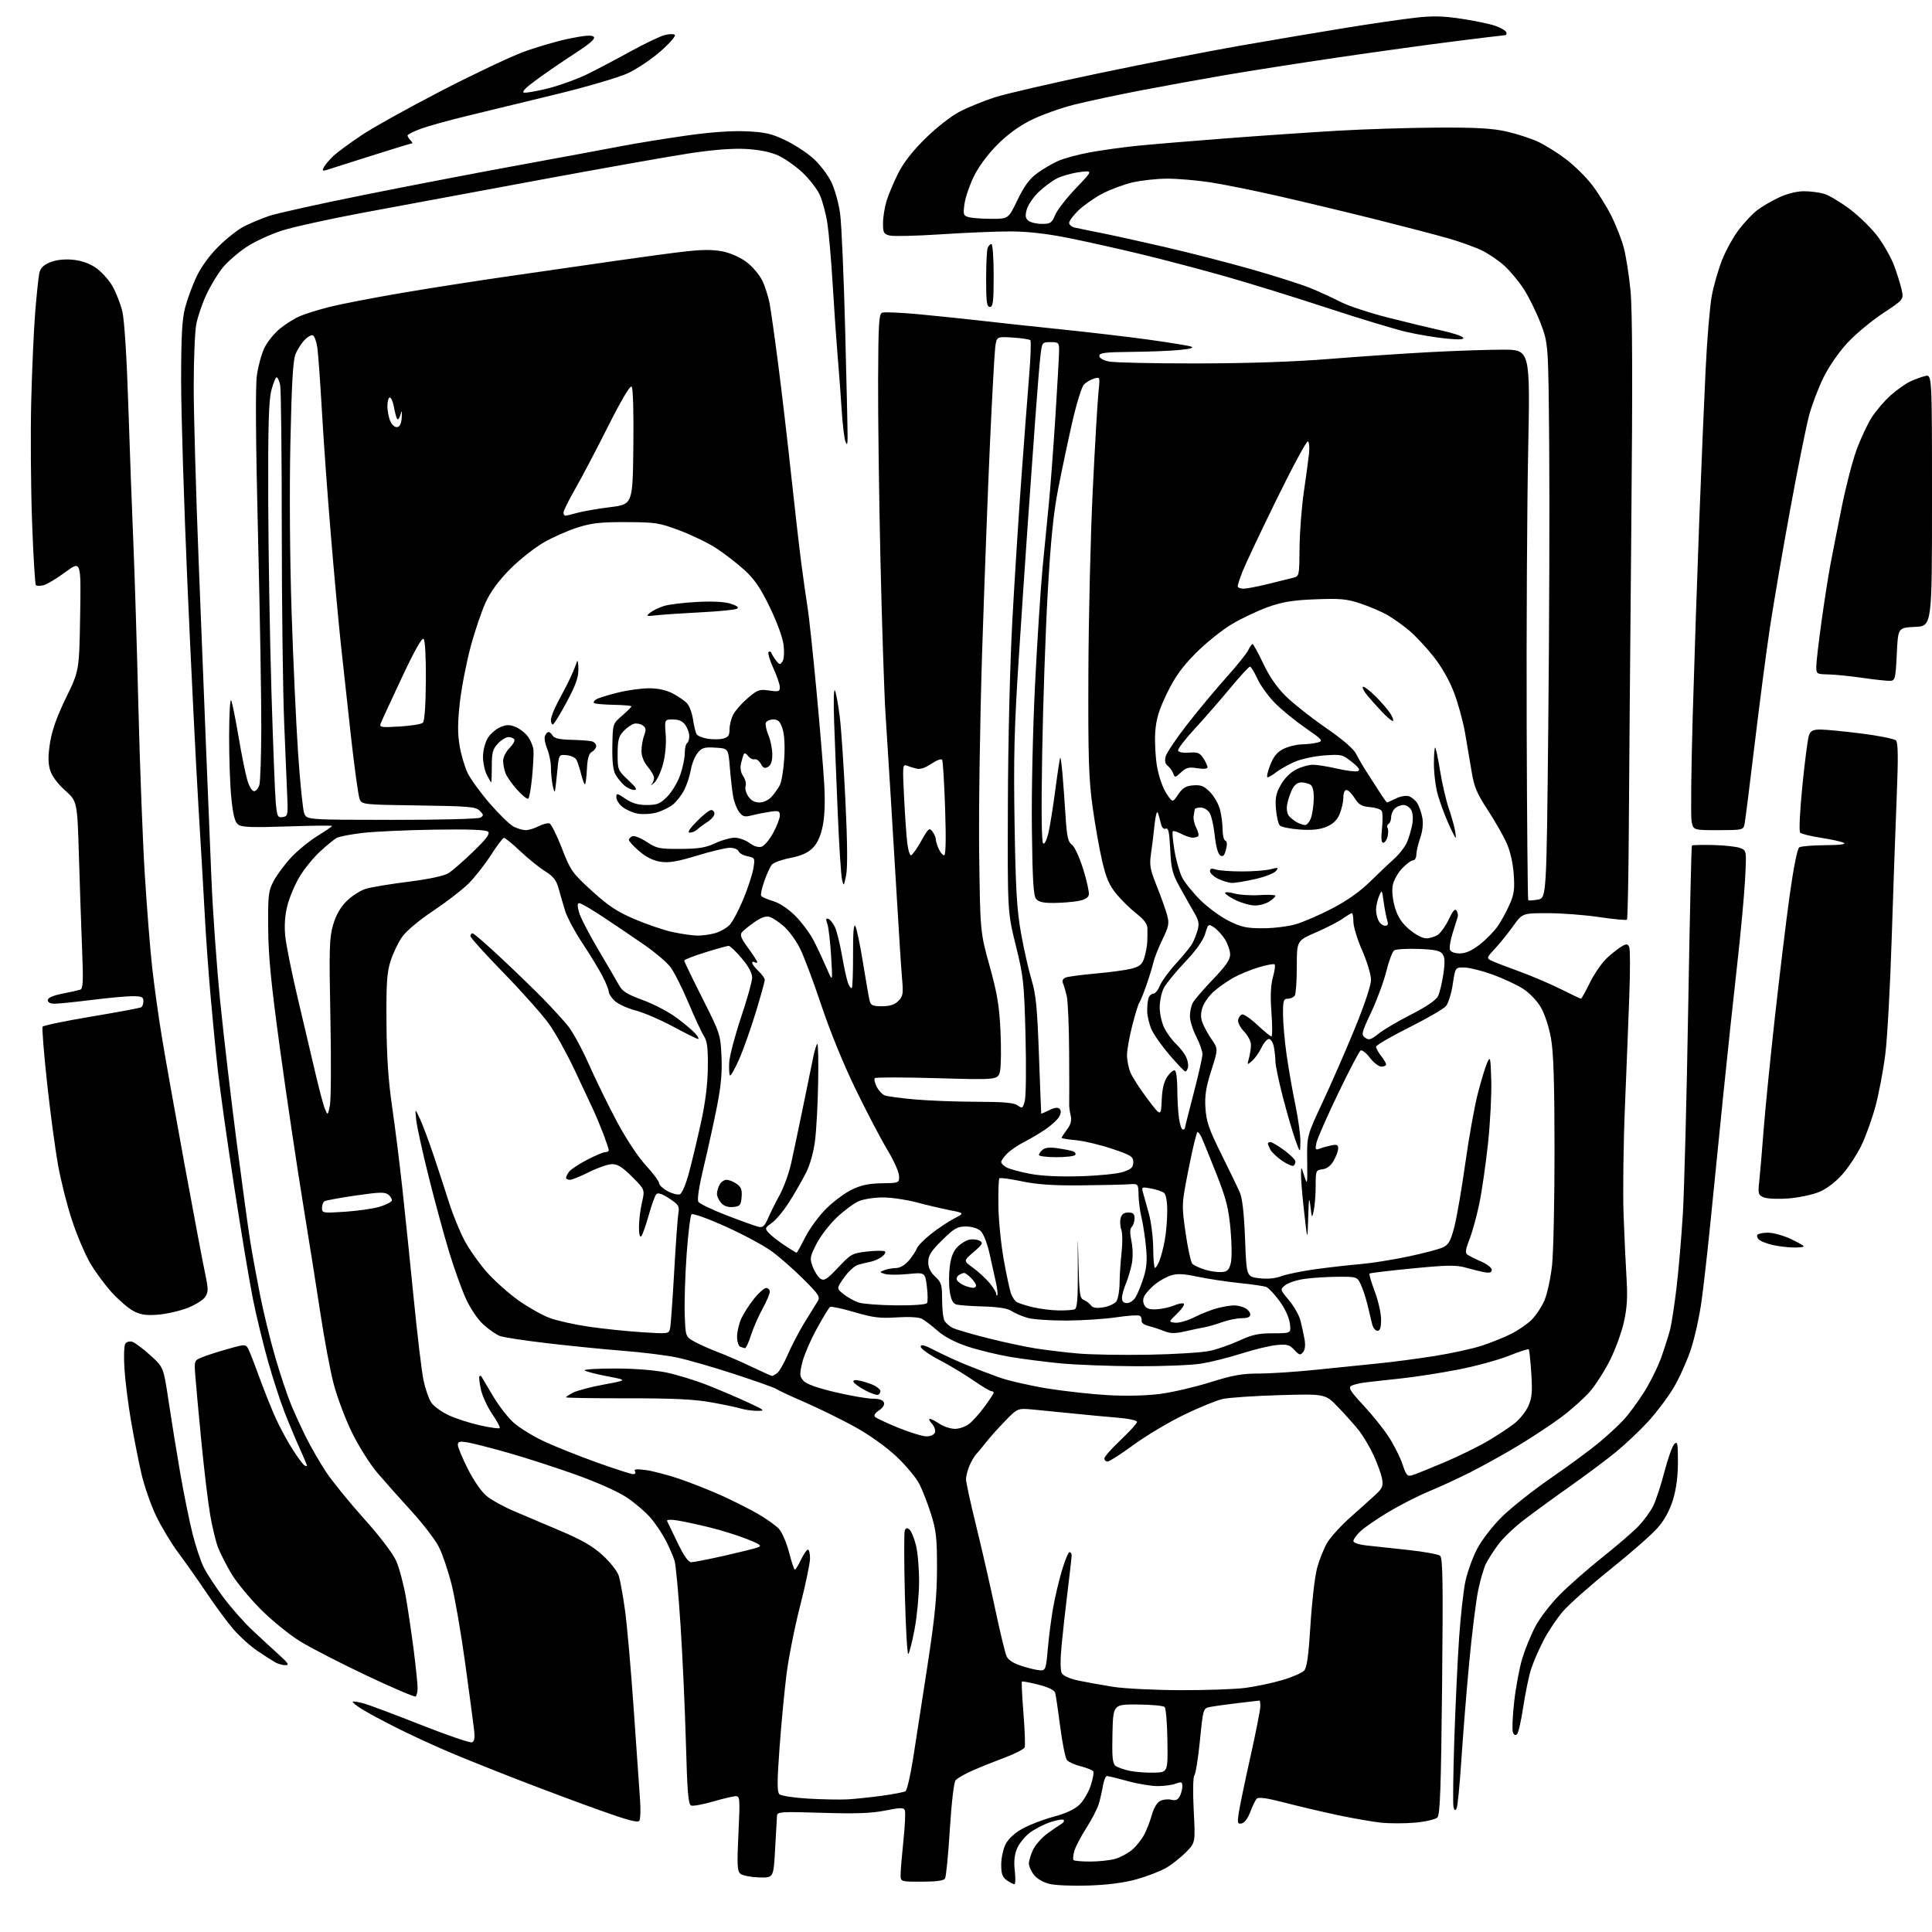 <?xml version="1.0" encoding="UTF-8" standalone="no"?>
<svg 
  version="1.1" 
  xmlns="http://www.w3.org/2000/svg" 
  xmlns:xlink="http://www.w3.org/1999/xlink" 
  xmlns:svg="http://www.w3.org/2000/svg"
  xmlns:rdf="http://www.w3.org/1999/02/22-rdf-syntax-ns#"
  xmlns:cc="http://creativecommons.org/ns#"
  xmlns:dc="http://purl.org/dc/elements/1.1/"
  viewBox="0 0 768 768"
  width="768"
  height="768"
>
<style>svg {background-color: white; }</style>"
<path stroke="none" fill="black" fill-rule="evenodd" d="M433.00,749.52C426.68,749.74 419.60,749.47 417.28,748.91C414.79,748.31 412.23,746.84 411.03,745.31C409.91,743.89 409.00,741.85 409.00,740.77C409.00,739.69 409.75,737.22 410.67,735.28C411.59,733.35 414.17,730.43 416.42,728.80C418.66,727.17 421.17,725.46 421.99,724.99C422.81,724.53 423.17,723.84 422.80,723.46C422.42,723.08 420.00,723.49 417.42,724.37C414.84,725.25 411.16,727.16 409.26,728.62C407.35,730.07 405.11,732.88 404.28,734.86C403.24,737.36 402.97,740.08 403.40,743.73C403.74,746.63 403.66,749.00 403.23,749.00C402.80,749.00 401.44,748.30 400.22,747.44C398.46,746.21 398.00,744.91 398.00,741.19C398.00,738.61 398.79,734.96 399.75,733.08C400.85,730.94 403.36,728.64 406.50,726.89C409.25,725.37 414.80,723.24 418.84,722.17C423.63,720.89 427.17,719.25 429.06,717.44C430.65,715.92 432.67,712.51 433.55,709.86C434.43,707.21 434.90,704.64 434.59,704.15C434.28,703.65 432.06,702.75 429.66,702.14C427.25,701.54 424.76,700.42 424.13,699.66C423.50,698.90 422.29,692.92 421.45,686.39C420.61,679.85 419.70,673.76 419.43,672.87C419.12,671.84 416.65,670.65 412.75,669.67C409.34,668.81 406.40,668.26 406.22,668.45C406.03,668.64 406.31,674.31 406.84,681.06C407.38,687.81 407.59,693.90 407.32,694.61C407.05,695.31 403.60,697.09 399.66,698.57C395.72,700.04 389.92,702.37 386.76,703.75C383.61,705.13 380.51,706.89 379.87,707.66C379.19,708.47 378.24,716.61 377.57,727.28C376.95,737.30 376.09,746.06 375.66,746.75C375.14,747.59 372.11,748.00 366.44,748.00C358.00,748.00 358.00,748.00 358.00,745.25C358.00,743.74 358.50,737.67 359.11,731.78C359.73,725.88 359.99,720.43 359.70,719.67C359.25,718.48 358.08,718.49 351.83,719.73C346.32,720.82 340.10,721.04 326.75,720.62C310.46,720.11 308.99,720.21 308.87,721.78C308.80,722.73 308.46,728.67 308.12,735.00C307.50,746.50 307.50,746.50 301.66,746.30C298.45,746.19 295.15,745.54 294.32,744.85C293.06,743.80 292.94,741.34 293.54,728.81C294.20,715.21 294.12,714.00 292.54,714.00C291.60,714.00 287.52,714.96 283.48,716.13C279.44,717.31 275.51,718.02 274.73,717.73C273.60,717.29 273.19,712.40 272.66,692.84C272.29,679.45 271.33,658.38 270.52,646.00C269.72,633.62 268.65,622.15 268.17,620.49C267.68,618.84 266.13,615.24 264.73,612.49C263.33,609.75 260.56,605.62 258.57,603.32C256.59,601.02 252.34,597.39 249.13,595.25C245.73,592.97 237.31,589.21 228.90,586.20C220.98,583.37 208.88,579.46 202.00,577.51C195.12,575.56 187.81,573.69 185.75,573.35C182.69,572.86 182.00,573.05 182.00,574.39C182.00,575.30 183.78,579.59 185.96,583.91C188.25,588.47 191.38,592.99 193.40,594.66C195.32,596.24 200.18,598.93 204.19,600.64C208.21,602.35 216.63,605.92 222.89,608.58C231.31,612.15 235.67,614.67 239.58,618.25C242.49,620.91 245.35,624.53 245.93,626.29C246.51,628.06 247.64,634.23 248.44,640.00C249.25,645.77 250.81,663.55 251.92,679.50C253.03,695.45 254.16,711.65 254.43,715.50C254.71,719.35 254.59,723.06 254.17,723.74C253.59,724.66 249.62,723.62 238.45,719.62C230.23,716.68 215.62,711.22 206.00,707.49C196.38,703.77 183.81,698.72 178.08,696.28C172.34,693.84 163.15,689.59 157.66,686.83C152.16,684.07 145.90,680.70 143.74,679.33C141.58,677.97 139.99,676.68 140.21,676.45C140.43,676.23 142.39,676.54 144.56,677.14C146.73,677.73 156.99,681.58 167.36,685.67C177.74,689.77 186.84,692.89 187.60,692.60C188.61,692.21 188.83,690.82 188.41,687.29C188.10,684.65 186.52,672.83 184.90,661.00C183.28,649.17 180.84,635.10 179.48,629.72C178.12,624.35 175.86,617.68 174.45,614.91C173.05,612.14 168.21,605.82 163.70,600.87C159.19,595.92 153.10,589.09 150.18,585.68C147.18,582.20 142.70,575.12 139.93,569.48C137.22,563.96 133.90,555.10 132.55,549.78C131.20,544.46 128.92,532.32 127.48,522.81C126.04,513.29 122.88,493.35 120.46,478.50C118.03,463.65 113.95,436.20 111.38,417.50C107.75,391.02 106.69,380.29 106.61,369.00C106.51,355.60 106.68,354.17 108.84,350.11C110.13,347.69 113.25,343.51 115.78,340.80C118.31,338.10 122.99,334.28 126.19,332.30C129.38,330.33 132.00,328.54 132.00,328.32C132.00,328.10 124.01,328.19 114.25,328.52C100.32,329.00 96.12,328.84 94.71,327.80C93.38,326.81 92.69,324.19 91.98,317.49C91.46,312.54 91.06,301.30 91.08,292.50C91.11,283.37 91.47,277.36 91.93,278.50C92.38,279.60 93.69,286.12 94.85,293.00C96.01,299.88 97.56,307.52 98.28,310.00C99.03,312.59 100.19,314.50 101.00,314.50C101.77,314.50 102.72,313.38 103.11,312.00C103.49,310.62 103.83,300.50 103.87,289.50C103.91,278.50 103.32,243.92 102.56,212.66C101.65,175.45 101.50,153.52 102.12,149.16C102.64,145.50 103.99,140.59 105.13,138.24C106.26,135.90 109.06,132.46 111.34,130.59C113.63,128.73 117.27,126.47 119.43,125.58C121.60,124.68 126.77,123.08 130.93,122.02C135.09,120.96 147.72,118.50 159.00,116.57C170.28,114.63 190.53,111.47 204.00,109.55C217.47,107.62 236.38,104.91 246.00,103.50C255.62,102.10 267.69,100.49 272.80,99.92C279.44,99.18 283.62,99.20 287.43,99.98C290.58,100.64 294.44,102.39 296.90,104.28C299.18,106.03 301.93,109.29 303.01,111.52C304.09,113.75 305.40,117.84 305.93,120.62C306.45,123.40 308.04,134.63 309.45,145.59C310.85,156.54 313.14,176.07 314.52,189.00C315.91,201.93 317.72,217.68 318.54,224.00C319.37,230.32 320.49,238.20 321.03,241.50C321.57,244.80 323.14,259.43 324.51,274.00C325.88,288.57 327.28,305.45 327.63,311.50C328.05,318.77 327.84,324.51 327.02,328.44C326.18,332.45 324.90,335.26 323.05,337.11C321.14,339.02 318.47,340.20 314.18,341.05C310.80,341.71 307.49,342.91 306.82,343.72C306.15,344.52 304.81,347.45 303.83,350.23C302.85,353.00 302.28,355.65 302.57,356.11C302.85,356.57 304.98,357.51 307.29,358.19C309.88,358.96 313.29,361.23 316.17,364.09C318.73,366.65 322.07,371.16 323.57,374.12C325.08,377.08 327.37,381.98 328.67,385.00C331.02,390.50 331.02,390.50 330.38,380.00C330.02,374.23 329.34,368.45 328.86,367.16C328.21,365.44 328.32,364.94 329.24,365.24C329.93,365.46 331.11,366.90 331.85,368.43C332.60,369.96 333.87,375.05 334.68,379.74C335.49,384.43 336.58,389.40 337.10,390.78C337.63,392.15 338.30,393.03 338.61,392.72C338.91,392.42 339.13,386.40 339.10,379.34C339.06,370.68 339.36,367.03 340.01,368.13C340.54,369.03 341.90,375.56 343.04,382.63C344.19,389.71 345.37,396.51 345.67,397.75C346.13,399.66 346.88,400.00 350.61,400.00C353.73,400.00 355.60,399.40 357.09,397.91C358.94,396.06 359.12,395.04 358.59,389.16C358.27,385.50 357.32,370.80 356.48,356.50C355.64,342.20 354.50,323.30 353.94,314.50C353.38,305.70 352.50,291.75 351.99,283.50C351.47,275.25 350.58,248.03 350.00,223.00C349.43,197.97 349.00,165.66 349.06,151.19C349.15,128.61 349.38,124.79 350.69,124.29C351.53,123.97 358.13,124.26 365.36,124.93C372.59,125.61 384.12,126.81 391.00,127.60C397.88,128.40 412.20,129.94 422.84,131.03C433.48,132.13 448.78,133.94 456.84,135.05C464.90,136.17 472.40,137.39 473.50,137.77C474.82,138.23 473.29,138.68 469.00,139.11C465.43,139.47 456.76,139.82 449.75,139.88C439.31,139.98 437.00,140.26 437.00,141.45C437.00,142.33 438.50,143.23 440.75,143.70C442.81,144.14 458.45,144.49 475.50,144.47C495.60,144.45 514.06,143.84 528.00,142.72C539.83,141.77 557.83,140.55 568.00,140.00C578.17,139.45 591.40,139.00 597.39,139.00C608.27,139.00 608.27,139.00 607.47,179.25C607.02,201.39 606.76,250.53 606.88,288.46C607.00,326.40 607.28,357.61 607.50,357.83C607.72,358.06 609.45,357.95 611.33,357.60C614.76,356.95 614.76,356.95 615.47,287.73C615.86,249.65 616.02,200.05 615.83,177.50C615.49,136.50 615.49,136.50 612.34,128.30C610.60,123.80 607.54,117.64 605.54,114.63C603.54,111.61 600.14,107.55 597.99,105.61C595.83,103.66 591.92,100.99 589.29,99.66C586.65,98.34 580.45,96.10 575.50,94.69C570.55,93.28 557.50,89.87 546.50,87.12C535.50,84.37 518.40,80.27 508.50,78.01C498.60,75.75 486.23,73.25 481.00,72.46C475.77,71.66 468.12,71.02 464.00,71.02C459.88,71.03 453.62,71.71 450.09,72.54C446.57,73.37 441.13,75.41 438.01,77.07C434.90,78.74 430.69,81.70 428.67,83.66C426.65,85.62 425.00,87.84 425.00,88.59C425.00,89.35 426.01,90.19 427.25,90.47C428.49,90.75 433.10,91.70 437.50,92.57C441.90,93.44 453.38,95.97 463.00,98.18C472.62,100.40 488.15,104.39 497.50,107.05C506.85,109.71 517.42,113.09 521.00,114.55C524.58,116.02 529.98,118.50 533.00,120.06C536.02,121.62 544.58,124.43 552.00,126.31C559.42,128.19 568.98,130.50 573.23,131.43C577.48,132.36 581.26,133.61 581.63,134.21C582.10,134.97 580.10,135.08 574.90,134.59C570.83,134.21 563.67,133.00 559.00,131.92C554.33,130.83 540.38,126.61 528.00,122.54C515.62,118.46 497.62,112.88 488.00,110.13C478.38,107.38 463.01,103.32 453.86,101.11C444.71,98.90 431.47,95.94 424.43,94.54C415.86,92.84 408.33,92.00 401.57,91.99C396.03,91.99 383.59,92.51 373.93,93.15C364.26,93.78 355.15,94.00 353.68,93.63C351.30,93.04 351.00,92.49 351.01,88.73C351.02,86.40 351.65,82.44 352.41,79.91C353.18,77.39 355.26,72.44 357.03,68.91C359.17,64.64 362.80,59.99 367.88,55.00C372.22,50.73 378.08,46.15 381.50,44.37C384.80,42.65 391.10,40.09 395.50,38.67C399.90,37.26 418.57,32.95 437.00,29.09C455.43,25.23 480.85,20.27 493.50,18.07C506.15,15.86 524.83,12.71 535.00,11.06C545.17,9.41 557.56,7.61 562.53,7.05C569.52,6.26 573.68,6.35 581.03,7.47C586.24,8.26 592.27,9.52 594.44,10.28C596.61,11.04 598.56,12.19 598.78,12.83C598.99,13.47 598.75,14.00 598.25,14.00C597.75,14.00 588.60,15.11 577.92,16.46C567.24,17.81 546.35,20.71 531.50,22.89C516.65,25.07 496.62,28.21 487.00,29.86C477.38,31.51 462.07,34.29 453.00,36.04C443.93,37.79 432.23,40.29 427.00,41.60C421.77,42.91 414.17,45.62 410.11,47.62C405.20,50.03 400.62,53.34 396.50,57.47C392.69,61.27 389.07,66.16 387.14,70.09C385.42,73.62 383.73,78.57 383.39,81.10C382.82,85.34 382.96,85.76 385.13,86.34C386.44,86.69 390.51,86.98 394.18,86.99C400.86,87.00 400.86,87.00 404.48,79.47C407.14,73.95 409.23,71.11 412.30,68.86C414.61,67.16 418.42,64.94 420.76,63.92C423.11,62.90 428.73,61.39 433.26,60.56C437.79,59.74 445.77,58.62 451.00,58.06C456.23,57.51 472.20,56.16 486.50,55.07C500.80,53.97 521.27,52.57 532.00,51.95C542.73,51.33 560.50,50.78 571.50,50.72C586.78,50.64 593.23,51.01 598.83,52.27C602.86,53.18 608.48,55.00 611.33,56.32C614.17,57.63 619.20,60.77 622.50,63.28C625.80,65.80 630.42,70.33 632.76,73.36C635.10,76.39 638.57,81.93 640.46,85.68C642.36,89.43 644.62,95.20 645.49,98.50C646.36,101.80 647.56,109.45 648.15,115.50C648.91,123.17 649.01,151.62 648.47,209.50C648.05,255.15 647.60,308.83 647.48,328.78C647.36,348.74 647.03,365.30 646.74,365.59C646.45,365.88 641.50,365.41 635.73,364.56C629.96,363.70 620.73,363.00 615.21,363.00C605.17,363.00 605.17,363.00 601.42,368.25C599.35,371.14 596.11,375.15 594.22,377.16C591.04,380.54 590.92,380.88 592.64,381.78C593.66,382.31 598.55,384.20 603.50,385.99C608.45,387.78 616.00,390.99 620.28,393.12C624.55,395.25 628.24,397.00 628.46,397.00C628.69,397.00 630.32,394.07 632.08,390.49C633.85,386.90 636.98,382.44 639.06,380.57C641.13,378.70 643.77,376.66 644.93,376.04C646.64,375.12 647.15,375.22 647.67,376.57C648.02,377.49 648.03,385.94 647.69,395.37C647.35,404.79 646.57,424.69 645.95,439.59C645.33,454.49 645.08,473.84 645.39,482.59C645.70,491.34 646.24,502.89 646.58,508.27C647.04,515.60 646.78,519.90 645.52,525.55C644.60,529.69 642.09,536.54 639.95,540.79C637.81,545.03 634.24,550.60 632.02,553.17C629.80,555.73 624.73,560.27 620.74,563.26C616.76,566.24 608.84,571.48 603.14,574.89C597.44,578.30 588.89,583.04 584.14,585.42C579.39,587.80 572.02,591.20 567.76,592.96C563.51,594.73 556.31,598.41 551.76,601.14C547.22,603.87 542.26,607.29 540.75,608.74C539.24,610.19 538.00,611.91 538.00,612.57C538.00,613.28 540.16,614.01 543.25,614.35C546.14,614.67 553.59,615.48 559.80,616.14C566.02,616.81 571.71,617.84 572.44,618.43C573.53,619.31 573.68,628.68 573.25,670.32C572.83,711.03 572.45,721.40 571.38,722.48C570.64,723.22 566.69,724.14 562.61,724.52C558.52,724.90 552.33,724.90 548.84,724.52C545.35,724.14 537.55,722.77 531.50,721.48C525.45,720.19 516.03,717.97 510.57,716.55C503.74,714.77 500.31,714.29 499.61,714.99C499.04,715.56 497.87,717.93 497.01,720.25C496.07,722.79 494.71,724.62 493.60,724.84C491.93,725.16 491.81,724.73 492.43,720.61C492.81,718.08 494.89,708.07 497.06,698.35C499.23,688.64 501.00,679.64 501.00,678.35C501.00,677.06 500.88,676.00 500.72,676.00C500.57,676.00 496.63,676.46 491.97,677.02C487.31,677.58 482.32,678.28 480.88,678.57C478.31,679.09 478.24,679.32 477.00,691.80C476.30,698.79 475.31,705.03 474.80,705.69C474.25,706.38 474.13,712.15 474.52,719.69C475.19,732.50 475.19,732.50 471.42,736.31C469.35,738.40 465.82,741.19 463.58,742.49C461.34,743.80 456.12,745.83 452.00,746.99C447.04,748.40 440.61,749.25 433.00,749.52zM433.42,739.99C436.76,739.99 441.17,739.52 443.22,738.96C445.26,738.39 448.32,736.76 450.01,735.34C451.70,733.91 453.92,731.11 454.94,729.12C455.96,727.12 457.30,723.59 457.93,721.26C458.58,718.85 459.95,716.56 461.13,715.93C462.26,715.33 464.25,715.10 465.55,715.42C467.27,715.86 468.21,715.48 468.96,714.07C469.53,713.01 470.00,711.21 470.00,710.09C470.00,708.31 469.67,708.18 467.43,709.02C466.02,709.56 462.75,710.00 460.16,710.00C457.58,710.00 452.21,709.10 448.24,708.00C444.27,706.90 440.59,706.00 440.06,706.00C439.53,706.00 438.81,707.69 438.46,709.75C438.11,711.81 437.37,715.08 436.81,717.00C436.24,718.92 434.02,723.25 431.86,726.62C429.70,729.98 427.54,734.11 427.06,735.79C426.58,737.47 426.44,739.11 426.76,739.42C427.07,739.74 430.07,740.00 433.42,739.99zM579.02,718.86C578.47,719.90 578.17,719.77 577.79,718.30C577.51,717.23 577.66,705.14 578.11,691.43C578.57,677.72 579.43,659.52 580.02,651.00C580.61,642.48 581.72,632.46 582.49,628.74C583.27,625.01 585.37,619.16 587.16,615.74C589.03,612.18 593.25,606.71 596.99,603.00C600.60,599.42 609.27,592.55 616.26,587.72C623.25,582.89 631.78,576.62 635.23,573.79C638.68,570.95 643.20,566.80 645.28,564.56C647.36,562.33 651.07,557.31 653.53,553.41C655.99,549.51 659.10,543.21 660.44,539.41C661.78,535.61 663.34,530.70 663.90,528.50C664.47,526.30 665.60,518.88 666.43,512.00C667.25,505.12 668.39,491.85 668.96,482.50C669.52,473.15 670.48,436.48 671.08,401.00C671.68,365.52 672.34,336.32 672.56,336.11C672.77,335.89 676.60,335.81 681.05,335.91C685.51,336.02 690.31,336.55 691.73,337.09C694.30,338.07 694.30,338.07 693.68,349.78C693.33,356.23 691.92,371.40 690.55,383.50C689.18,395.60 686.68,419.00 685.00,435.50C683.32,452.00 681.06,474.50 679.97,485.50C678.88,496.50 677.29,510.60 676.44,516.84C675.60,523.08 673.64,531.95 672.10,536.54C670.55,541.14 667.47,547.96 665.25,551.70C663.02,555.44 658.48,561.46 655.16,565.09C651.84,568.71 646.06,574.17 642.31,577.23C638.57,580.29 630.33,586.45 624.00,590.92C617.67,595.39 609.43,601.40 605.68,604.27C601.93,607.15 597.37,611.52 595.56,614.00C593.74,616.48 591.56,619.87 590.71,621.54C589.86,623.21 588.46,628.02 587.59,632.23C586.72,636.44 585.13,649.25 584.05,660.69C582.97,672.14 581.57,689.60 580.92,699.50C580.28,709.40 579.43,718.11 579.02,718.86zM337.00,715.27C340.02,715.10 346.18,714.45 350.69,713.83C355.19,713.21 359.36,712.40 359.95,712.03C360.55,711.66 361.92,705.77 362.99,698.93C364.07,692.09 366.64,675.48 368.70,662.00C371.65,642.69 372.45,634.54 372.47,623.50C372.50,611.55 372.16,608.41 370.15,602.03C368.86,597.91 366.76,592.49 365.49,589.98C364.21,587.46 360.08,582.50 356.31,578.95C352.16,575.06 345.59,570.38 339.74,567.15C334.40,564.21 325.45,559.82 319.85,557.39C314.25,554.95 309.18,552.59 308.58,552.13C307.99,551.68 300.52,549.02 292.00,546.23C283.48,543.44 273.12,540.46 269.00,539.61C264.88,538.75 255.43,537.57 248.00,536.99C240.57,536.41 227.02,535.06 217.88,533.99C208.74,532.93 200.11,531.61 198.69,531.07C197.27,530.53 194.35,528.51 192.21,526.57C189.92,524.51 187.05,520.27 185.22,516.28C183.51,512.55 180.48,504.10 178.48,497.50C176.48,490.90 172.84,477.51 170.40,467.74C167.96,457.97 165.73,447.84 165.46,445.24C164.96,440.50 164.96,440.50 166.90,444.67C167.97,446.96 170.42,453.49 172.33,459.17C174.25,464.85 177.02,473.32 178.49,478.00C179.97,482.68 182.71,489.43 184.59,493.00C186.47,496.57 190.54,502.35 193.65,505.83C196.76,509.31 202.44,514.36 206.27,517.05C210.10,519.74 215.60,522.83 218.50,523.91C221.39,525.00 228.43,526.56 234.13,527.39C239.83,528.22 249.31,529.20 255.20,529.58C265.90,530.27 265.90,530.27 266.39,527.88C266.66,526.57 267.38,516.50 268.00,505.50C268.62,494.50 269.36,484.07 269.66,482.33C270.15,479.48 269.79,478.89 266.06,476.42C263.33,474.62 261.58,474.02 260.93,474.67C260.39,475.21 259.01,479.00 257.87,483.08C256.73,487.16 255.39,490.93 254.90,491.45C254.36,492.02 254.00,490.55 254.00,487.78C254.00,485.23 254.53,480.84 255.18,478.02C256.37,472.89 256.37,472.89 251.27,467.79C247.32,463.84 245.49,462.71 243.19,462.78C241.56,462.82 237.48,464.24 234.14,465.93C230.79,467.62 227.37,469.00 226.53,469.00C225.69,469.00 225.00,468.64 225.00,468.19C225.00,467.75 225.56,466.64 226.25,465.74C226.94,464.84 230.13,462.73 233.35,461.05C236.57,459.37 239.83,458.00 240.60,458.00C241.37,458.00 242.00,457.66 242.00,457.25C242.00,456.84 241.07,454.02 239.93,451.00C238.79,447.98 237.01,443.70 235.99,441.50C234.96,439.30 231.61,432.14 228.53,425.58C225.46,419.03 220.84,410.70 218.27,407.08C215.69,403.46 207.61,394.36 200.30,386.86C192.98,379.36 187.00,372.72 187.00,372.11C187.00,371.50 187.39,371.00 187.86,371.00C188.33,371.00 193.62,375.60 199.61,381.22C205.60,386.84 213.14,394.15 216.36,397.47C219.58,400.79 223.77,405.38 225.66,407.67C227.56,409.96 231.30,416.80 233.98,422.85C236.66,428.91 241.67,439.17 245.13,445.67C248.87,452.68 253.56,459.81 256.71,463.23C259.62,466.39 262.00,469.59 262.00,470.33C262.00,471.08 263.52,472.50 265.37,473.50C267.22,474.50 269.41,475.06 270.24,474.74C271.10,474.41 272.64,470.82 273.84,466.33C275.00,462.02 277.14,453.10 278.59,446.50C280.37,438.45 281.28,431.20 281.37,424.46C281.47,416.65 281.13,413.87 279.85,411.90C278.94,410.50 276.15,404.53 273.66,398.61C271.17,392.70 267.95,386.31 266.51,384.42C265.07,382.53 260.48,378.63 256.33,375.74C252.17,372.86 244.88,367.92 240.13,364.77C235.39,361.62 230.97,359.03 230.33,359.02C229.47,359.01 229.43,359.96 230.17,362.66C230.73,364.67 234.18,371.36 237.84,377.53C241.50,383.69 245.23,390.08 246.12,391.72C247.39,394.07 249.38,395.30 255.51,397.54C259.79,399.10 265.81,402.24 268.89,404.53C271.98,406.82 275.36,409.66 276.40,410.85C277.45,412.03 277.94,413.00 277.49,413.00C277.05,413.00 272.58,410.79 267.58,408.09C262.57,405.39 255.84,402.50 252.62,401.66C249.40,400.82 245.69,399.12 244.38,397.89C243.07,396.66 242.00,395.04 242.00,394.29C242.00,393.55 240.92,390.81 239.60,388.22C238.28,385.62 234.69,379.72 231.63,375.09C228.56,370.47 225.42,364.62 224.65,362.09C223.87,359.57 222.71,355.58 222.07,353.23C221.16,349.89 220.00,348.40 216.71,346.35C214.39,344.91 209.95,341.32 206.82,338.37C203.70,335.41 200.78,333.03 200.32,333.06C199.87,333.09 197.51,336.22 195.08,340.01C192.65,343.81 188.60,348.93 186.08,351.40C183.56,353.86 177.24,358.72 172.04,362.19C166.43,365.93 161.45,370.13 159.80,372.50C158.27,374.70 156.23,378.98 155.26,382.00C153.81,386.53 153.52,390.86 153.63,406.50C153.72,420.03 154.37,429.67 155.88,440.00C157.04,447.98 158.88,462.60 159.95,472.50C161.03,482.40 163.07,502.20 164.49,516.50C165.91,530.80 167.64,545.26 168.34,548.63C169.04,552.00 170.41,555.97 171.38,557.46C172.36,558.95 175.48,561.24 178.33,562.56C181.17,563.89 186.79,565.70 190.80,566.60C194.82,567.49 198.34,567.99 198.63,567.70C198.92,567.41 197.58,564.89 195.66,562.10C193.74,559.30 191.71,554.88 191.15,552.27C190.60,549.66 190.33,547.33 190.57,547.10C190.81,546.86 191.14,546.85 191.31,547.08C191.48,547.31 193.48,550.69 195.76,554.59C198.03,558.48 201.79,563.38 204.10,565.47C206.42,567.56 211.95,570.97 216.41,573.03C220.86,575.10 230.29,578.86 237.38,581.39C244.46,583.93 250.90,586.00 251.69,586.00C252.51,586.00 252.82,585.51 252.41,584.85C251.89,584.01 253.05,583.88 256.71,584.37C259.46,584.73 265.49,586.31 270.11,587.88C274.72,589.44 282.32,592.46 287.00,594.58C291.68,596.70 298.18,599.99 301.45,601.88C304.73,603.78 308.41,606.42 309.64,607.75C310.87,609.07 312.68,613.27 313.66,617.08C314.64,620.89 315.68,623.99 315.97,623.99C316.26,623.98 317.36,622.18 318.41,619.99C319.46,617.79 320.70,616.00 321.16,616.00C321.62,616.00 322.00,617.57 322.00,619.48C322.00,621.39 320.24,629.83 318.09,638.23C315.93,646.63 313.49,658.90 312.66,665.50C311.82,672.10 310.57,685.27 309.88,694.76C308.90,708.04 308.89,712.29 309.80,713.20C310.46,713.86 315.48,714.64 321.24,714.98C326.88,715.31 333.98,715.44 337.00,715.27zM458.87,704.66C464.24,704.50 464.24,704.50 464.07,692.00C463.97,685.12 463.48,679.08 462.96,678.57C462.45,678.05 457.64,677.60 452.27,677.57C442.50,677.50 442.50,677.50 442.22,689.10C442.00,698.18 442.25,700.96 443.36,701.89C444.15,702.54 446.75,703.46 449.14,703.95C451.54,704.43 455.92,704.75 458.87,704.66zM603.06,689.34C602.40,690.00 601.84,689.75 601.40,688.61C601.04,687.66 601.27,682.15 601.92,676.38C602.57,670.60 604.02,662.87 605.15,659.19C606.27,655.51 608.61,649.80 610.35,646.51C612.08,643.21 616.42,637.56 620.00,633.95C623.58,630.34 631.23,623.62 637.00,619.02C642.77,614.42 649.21,608.88 651.30,606.69C653.39,604.51 655.99,600.97 657.09,598.83C658.18,596.69 660.21,590.56 661.59,585.22C662.97,579.87 664.76,574.84 665.55,574.04C666.82,572.76 667.00,573.66 667.00,581.18C667.00,586.96 666.34,591.91 665.01,596.25C663.66,600.59 661.64,604.26 658.83,607.46C656.53,610.07 648.20,617.37 640.32,623.69C632.44,630.01 623.98,637.49 621.50,640.32C619.03,643.14 615.49,648.39 613.63,651.98C611.77,655.57 609.52,660.75 608.63,663.50C607.74,666.25 606.35,672.97 605.53,678.43C604.71,683.89 603.60,688.80 603.06,689.34zM165.19,674.38C164.75,674.66 155.95,670.89 145.65,666.02C135.34,661.14 123.44,655.02 119.21,652.40C114.97,649.79 107.90,644.02 103.49,639.58C99.09,635.13 93.89,628.80 91.94,625.50C89.99,622.20 87.66,617.63 86.75,615.35C85.84,613.07 84.41,607.22 83.57,602.35C82.73,597.48 81.16,584.50 80.09,573.50C79.02,562.50 77.92,550.65 77.66,547.16C77.17,540.83 77.17,540.83 80.34,539.52C82.08,538.81 86.71,537.32 90.64,536.22C97.78,534.22 97.78,534.22 98.99,536.86C99.66,538.31 101.67,543.55 103.47,548.50C105.27,553.45 108.08,560.42 109.71,564.00C111.34,567.58 114.32,573.06 116.33,576.18C118.33,579.31 120.43,582.15 120.99,582.49C121.54,582.84 122.00,582.88 122.00,582.58C122.00,582.29 120.72,579.23 119.15,575.78C117.58,572.32 114.88,565.90 113.16,561.50C111.44,557.10 108.45,547.91 106.52,541.07C104.60,534.24 101.92,523.21 100.58,516.57C99.23,509.93 95.89,489.88 93.14,472.00C90.39,454.12 87.44,433.20 86.59,425.50C85.73,417.80 84.38,403.85 83.58,394.50C82.78,385.15 81.85,372.10 81.50,365.50C81.16,358.90 80.01,339.10 78.94,321.50C77.87,303.90 75.88,263.62 74.50,232.00C73.13,200.38 72.00,164.13 72.00,151.46C72.00,133.97 72.37,126.99 73.54,122.46C74.38,119.18 76.40,113.66 78.01,110.20C79.84,106.27 83.13,101.71 86.77,98.07C89.97,94.87 94.57,91.24 97.00,90.00C99.42,88.77 103.86,86.91 106.86,85.88C109.86,84.84 126.76,81.09 144.41,77.54C162.06,73.99 190.22,68.57 207.00,65.51C223.78,62.44 242.00,59.06 247.50,58.00C253.00,56.95 264.25,55.12 272.50,53.94C282.22,52.55 290.67,51.94 296.50,52.19C303.98,52.51 306.60,53.09 312.00,55.65C315.57,57.34 320.61,60.60 323.19,62.90C325.78,65.19 329.03,69.42 330.43,72.29C331.83,75.15 333.42,80.88 333.97,85.00C334.52,89.12 335.43,110.05 335.98,131.50C336.54,152.95 336.97,172.07 336.93,174.00C336.89,176.80 336.71,177.10 336.06,175.50C335.62,174.40 334.95,168.78 334.58,163.00C334.22,157.22 333.49,147.55 332.97,141.50C332.46,135.45 331.57,122.68 331.01,113.13C330.44,103.57 329.48,92.55 328.88,88.63C328.27,84.71 326.89,79.61 325.80,77.31C324.72,75.01 321.61,71.04 318.89,68.49C316.16,65.94 311.81,62.91 309.22,61.75C306.17,60.39 301.66,59.49 296.48,59.21C291.25,58.93 283.53,59.52 274.22,60.93C266.38,62.12 239.39,66.91 214.23,71.57C189.08,76.24 157.70,82.06 144.50,84.52C131.30,86.98 116.73,90.19 112.13,91.65C107.52,93.12 101.11,96.08 97.88,98.24C94.64,100.40 90.44,104.07 88.54,106.39C86.63,108.71 83.72,113.51 82.06,117.06C80.40,120.61 78.58,125.93 78.02,128.89C77.46,131.85 77.00,143.10 77.00,153.89C77.01,164.67 77.90,196.00 78.98,223.50C80.06,251.00 81.42,285.20 82.00,299.50C82.58,313.80 83.50,336.30 84.05,349.50C84.60,362.70 86.18,384.65 87.55,398.27C88.92,411.90 91.85,436.87 94.04,453.77C96.24,470.67 98.69,488.55 99.48,493.50C100.28,498.45 102.05,508.12 103.42,515.00C104.79,521.88 107.48,532.90 109.41,539.50C111.33,546.10 114.10,554.41 115.55,557.96C117.00,561.52 119.77,567.59 121.71,571.46C123.65,575.33 127.21,581.49 129.63,585.15C132.05,588.81 138.81,597.14 144.65,603.65C151.01,610.73 156.17,617.51 157.50,620.50C158.71,623.25 160.45,629.77 161.36,635.00C162.26,640.23 163.67,649.81 164.50,656.30C165.32,662.79 166.00,669.40 166.00,670.99C166.00,672.58 165.64,674.11 165.19,674.38zM469.00,671.87C479.18,671.91 490.88,671.50 495.00,670.97C499.12,670.44 505.75,669.04 509.72,667.86C513.69,666.69 517.61,664.98 518.43,664.08C519.53,662.86 520.19,658.05 520.93,645.96C521.49,636.91 522.65,626.80 523.52,623.50C524.39,620.20 526.21,615.61 527.56,613.31C528.91,611.01 533.23,606.28 537.16,602.81C541.10,599.34 545.59,595.30 547.15,593.83C549.52,591.61 549.89,590.62 549.39,587.83C549.06,586.00 547.55,581.80 546.03,578.50C544.51,575.20 541.83,570.70 540.08,568.50C538.32,566.30 534.62,562.15 531.85,559.29C526.81,554.07 526.81,554.07 508.66,554.59C498.67,554.88 488.48,555.57 486.00,556.12C483.52,556.68 476.55,559.54 470.50,562.48C464.45,565.42 455.46,570.80 450.52,574.42C445.58,578.04 440.97,581.00 440.27,581.00C439.57,581.00 439.00,580.44 439.00,579.76C439.00,579.08 441.93,575.76 445.50,572.39C449.07,569.02 452.00,565.79 452.00,565.22C452.00,564.63 448.59,563.90 444.25,563.55C439.99,563.20 432.00,562.46 426.50,561.88C421.00,561.31 413.80,560.60 410.49,560.30C404.48,559.77 404.48,559.77 399.30,565.13C396.45,568.08 393.09,571.85 391.83,573.50C390.57,575.15 388.91,577.16 388.13,577.96C387.36,578.76 386.11,580.89 385.36,582.68C384.61,584.47 384.00,586.88 384.00,588.03C384.00,589.18 385.79,597.40 387.98,606.31C390.18,615.21 393.57,630.06 395.53,639.29C397.48,648.53 399.55,657.12 400.13,658.39C400.84,659.94 402.90,661.23 406.43,662.35C409.31,663.26 412.60,664.00 413.73,664.00C415.59,664.00 415.86,663.18 416.49,655.75C416.88,651.21 417.79,644.01 418.52,639.75C419.24,635.49 420.84,628.63 422.06,624.50C423.29,620.38 424.68,617.00 425.15,617.00C425.62,617.00 426.00,617.58 426.00,618.28C426.00,618.98 425.30,625.17 424.45,632.03C423.60,638.89 422.50,648.74 422.01,653.93C421.46,659.72 421.48,664.03 422.06,665.10C422.63,666.18 425.22,667.32 428.75,668.07C431.91,668.73 438.10,669.85 442.50,670.54C446.90,671.23 458.82,671.83 469.00,671.87zM113.50,661.94C112.40,661.94 110.60,661.45 109.50,660.85C108.40,660.24 105.19,658.19 102.37,656.29C99.54,654.39 95.24,650.50 92.79,647.66C90.35,644.82 85.60,638.39 82.23,633.36C78.86,628.34 73.79,621.14 70.96,617.36C68.14,613.59 64.11,606.90 62.01,602.50C59.90,598.10 57.26,590.45 56.14,585.50C55.01,580.55 53.19,571.27 52.09,564.89C50.99,558.50 49.82,549.27 49.49,544.39C49.15,539.42 49.30,534.90 49.82,534.14C50.35,533.37 51.55,533.05 52.63,533.40C53.66,533.73 56.87,536.14 59.76,538.75C65.01,543.50 65.01,543.50 67.02,557.00C68.13,564.42 70.20,577.25 71.63,585.50C73.06,593.75 75.26,604.60 76.52,609.60C77.78,614.61 79.80,620.69 81.02,623.10C82.23,625.52 85.74,630.88 88.81,635.00C91.88,639.12 97.12,645.05 100.45,648.16C103.78,651.28 108.53,655.65 111.00,657.89C114.57,661.11 115.09,661.95 113.50,661.94zM361.05,657.47C360.65,657.72 360.04,647.12 359.70,633.92C359.37,620.72 359.35,609.25 359.66,608.44C360.08,607.34 360.58,607.23 361.53,608.02C362.24,608.62 363.41,611.44 364.12,614.30C364.83,617.16 365.38,623.77 365.35,629.00C365.31,634.23 364.50,642.67 363.54,647.76C362.58,652.85 361.46,657.22 361.05,657.47zM274.79,621.00C275.74,621.00 281.57,619.86 287.76,618.47C293.95,617.07 299.98,615.57 301.16,615.14C303.00,614.45 302.39,613.97 296.91,611.79C293.38,610.38 286.68,608.29 282.00,607.14C277.32,605.99 271.53,604.75 269.12,604.38C266.62,603.99 264.92,604.09 265.17,604.60C265.41,605.10 267.28,608.99 269.33,613.25C271.85,618.48 273.62,621.00 274.79,621.00zM561.34,586.44C562.53,586.09 568.23,583.80 574.00,581.36C579.77,578.91 587.65,575.05 591.50,572.78C595.35,570.51 600.13,567.35 602.13,565.75C604.13,564.16 606.56,561.09 607.53,558.94C608.98,555.72 609.19,553.37 608.71,545.90C608.38,540.88 607.93,536.59 607.70,536.37C607.47,536.14 603.93,537.29 599.84,538.93C595.75,540.57 586.79,543.02 579.95,544.37C573.10,545.72 562.77,547.33 557.00,547.95C551.23,548.56 544.70,549.29 542.50,549.56C540.30,549.84 537.85,550.46 537.06,550.95C535.93,551.66 536.96,553.28 541.96,558.62C545.44,562.34 550.00,568.03 552.09,571.26C554.17,574.49 556.62,579.36 557.53,582.10C558.97,586.44 559.46,586.99 561.34,586.44zM368.28,570.98C369.87,570.99 371.32,570.34 371.65,569.46C371.98,568.62 371.44,567.04 370.47,565.96C369.49,564.88 369.10,564.00 369.60,564.01C370.09,564.01 371.85,564.91 373.50,566.00C375.15,567.09 377.90,567.99 379.62,567.99C381.33,568.00 383.88,567.09 385.29,565.99C386.70,564.88 389.46,561.78 391.42,559.10C393.39,556.42 395.00,553.95 395.00,553.62C395.00,553.28 394.57,553.00 394.05,553.00C393.52,553.00 390.26,551.04 386.80,548.65C383.33,546.25 377.24,542.59 373.25,540.52C369.26,538.45 366.00,536.11 366.00,535.32C366.00,534.25 367.48,534.65 371.75,536.87C374.91,538.51 380.43,541.05 384.00,542.50C387.57,543.95 393.43,546.19 397.00,547.48C400.57,548.77 409.12,550.75 416.00,551.88C422.88,553.01 433.90,554.23 440.50,554.60C447.92,555.00 455.87,554.81 461.32,554.08C466.16,553.44 475.09,551.35 481.15,549.45C490.00,546.68 493.79,546.00 500.45,546.00C505.01,546.00 515.21,545.33 523.12,544.51C531.03,543.70 542.23,542.55 548.00,541.97C553.77,541.40 563.90,540.06 570.50,539.00C577.10,537.94 585.42,536.12 589.00,534.95C592.58,533.78 597.75,531.70 600.50,530.34C603.25,528.98 606.93,526.48 608.68,524.80C610.43,523.11 612.80,519.57 613.94,516.93C615.07,514.28 616.45,507.93 616.98,502.81C617.52,497.69 617.96,477.07 617.95,457.00C617.93,430.36 617.56,418.40 616.54,412.72C615.74,408.24 614.03,403.02 612.49,400.39C610.95,397.76 607.93,394.64 605.33,392.99C602.85,391.42 597.49,388.92 593.41,387.43C589.33,385.95 584.30,384.68 582.24,384.61C578.50,384.50 578.50,384.50 577.50,391.23C576.95,394.93 575.73,398.85 574.78,399.96C573.83,401.06 567.19,404.90 560.03,408.49C552.86,412.08 547.00,415.50 547.00,416.10C547.00,416.70 547.90,418.33 549.00,419.73C550.10,421.13 551.00,422.66 551.00,423.13C551.00,423.61 550.15,424.00 549.12,424.00C548.08,424.00 546.03,422.42 544.55,420.48C543.08,418.55 541.41,417.25 540.85,417.59C540.29,417.94 536.24,425.69 531.85,434.82C527.46,443.94 523.60,452.74 523.28,454.37C522.75,456.98 522.91,457.25 524.59,456.60C525.64,456.19 527.74,455.61 529.25,455.30C531.48,454.85 531.99,455.10 531.93,456.62C531.89,457.66 531.07,459.85 530.10,461.50C528.98,463.43 527.40,464.61 525.68,464.82C523.09,465.12 523.00,465.35 523.00,471.44C523.00,474.91 522.66,479.27 522.25,481.12C521.52,484.46 521.50,484.44 520.91,479.50C520.42,475.36 520.26,476.14 520.03,484.00C519.74,493.50 519.74,493.50 518.44,482.00C517.72,475.68 517.15,468.93 517.17,467.00C517.21,463.50 517.21,463.50 518.48,467.50C519.69,471.27 519.75,470.94 519.63,461.50C519.50,451.50 519.50,451.50 525.82,438.00C529.30,430.57 535.04,417.44 538.57,408.80C542.43,399.39 545.00,391.65 545.00,389.47C545.00,387.46 543.42,382.24 541.50,377.86C539.58,373.49 538.00,368.35 538.00,366.45C538.00,364.55 537.73,363.00 537.40,363.00C537.08,363.00 535.44,363.97 533.77,365.16C532.11,366.35 527.31,368.81 523.12,370.64C515.50,373.95 515.50,373.95 515.50,384.23C515.50,389.88 515.14,395.06 514.69,395.75C514.25,396.44 513.01,397.00 511.94,397.00C510.22,397.00 510.00,397.72 510.02,403.25C510.03,406.69 510.68,414.00 511.47,419.50C512.26,425.00 513.83,433.94 514.96,439.36C516.08,444.78 516.97,451.31 516.93,453.86C516.85,458.50 516.85,458.50 514.88,453.00C513.79,449.98 511.58,442.35 509.95,436.06C508.33,429.77 507.00,423.41 507.00,421.94C507.00,420.46 506.72,417.84 506.38,416.12C506.03,414.41 505.15,413.00 504.42,413.00C503.69,413.00 502.37,414.53 501.48,416.41C500.59,418.28 498.92,420.65 497.78,421.66C495.72,423.49 495.71,423.48 496.52,420.50C496.97,418.85 497.30,416.45 497.27,415.16C497.23,413.87 495.99,411.55 494.51,410.01C493.03,408.46 491.97,406.40 492.16,405.43C492.35,404.46 493.05,403.48 493.72,403.26C494.38,403.04 497.13,404.91 499.82,407.43C502.51,409.94 505.03,412.00 505.41,412.00C505.80,412.00 505.81,407.73 505.42,402.52C504.94,395.94 505.12,391.65 506.00,388.49C506.70,385.99 507.01,383.68 506.69,383.36C506.37,383.04 503.50,383.57 500.31,384.53C497.11,385.49 492.57,387.37 490.21,388.71C487.85,390.04 484.39,392.47 482.52,394.12C480.65,395.76 478.63,398.59 478.03,400.41C477.25,402.79 477.24,404.52 478.03,406.61C478.62,408.20 480.27,411.18 481.68,413.23C484.25,416.96 484.25,416.96 481.51,425.55C479.37,432.27 478.86,435.53 479.18,440.51C479.52,445.80 480.57,448.86 485.45,458.69C488.67,465.18 491.99,472.07 492.83,474.00C493.86,476.37 494.54,482.36 494.93,492.50C495.50,507.50 495.50,507.50 500.50,508.11C503.82,508.52 506.85,508.23 509.50,507.26C511.70,506.45 518.00,505.19 523.50,504.45C529.00,503.71 536.88,502.83 541.00,502.48C545.12,502.14 553.55,500.80 559.72,499.50C565.89,498.20 572.16,496.55 573.66,495.82C575.90,494.73 576.70,493.25 578.17,487.50C579.15,483.65 581.09,472.30 582.50,462.29C583.90,452.27 586.12,439.89 587.43,434.79C588.74,429.68 590.41,424.15 591.15,422.50C592.41,419.70 592.52,420.18 592.80,429.50C592.97,435.00 592.39,446.25 591.51,454.50C590.63,462.75 589.07,473.55 588.04,478.50C587.01,483.45 585.25,489.83 584.13,492.67C582.58,496.60 582.38,498.05 583.30,498.73C583.96,499.22 586.41,500.45 588.75,501.46C591.09,502.47 593.00,503.96 593.00,504.77C593.00,505.81 592.21,506.09 590.25,505.75C588.74,505.49 585.38,504.68 582.79,503.94C578.78,502.81 575.58,502.85 561.45,504.22C552.31,505.11 544.63,506.03 544.40,506.27C544.17,506.50 545.10,509.70 546.49,513.37C547.87,517.04 549.00,522.06 549.00,524.52C549.00,527.81 548.61,529.00 547.52,529.00C546.70,529.00 545.76,527.76 545.42,526.25C545.07,524.74 544.23,521.22 543.54,518.44C542.85,515.65 541.65,512.05 540.87,510.44C539.49,507.57 539.27,507.50 531.98,507.53C527.86,507.55 521.92,507.92 518.78,508.35C515.63,508.78 512.10,509.91 510.93,510.86C508.80,512.58 508.80,512.58 512.38,516.86C514.35,519.22 516.39,522.80 516.92,524.82C517.45,526.84 518.18,530.19 518.55,532.26C518.99,534.70 518.79,536.55 517.98,537.52C516.90,538.82 516.46,538.71 514.52,536.61C512.60,534.54 511.62,534.28 507.40,534.69C504.70,534.95 498.45,536.46 493.50,538.05C488.55,539.64 481.35,541.44 477.50,542.06C473.65,542.68 461.98,543.15 451.58,543.10C441.17,543.06 427.67,542.54 421.58,541.96C415.48,541.37 406.45,540.21 401.50,539.37C396.55,538.54 389.01,536.70 384.73,535.29C379.66,533.61 375.50,531.44 372.73,529.02C370.41,526.98 367.58,524.83 366.46,524.23C365.24,523.59 361.26,523.37 356.46,523.68C349.82,524.11 347.04,523.77 339.65,521.60C334.78,520.17 330.43,519.24 329.97,519.52C329.52,519.80 327.09,523.80 324.58,528.40C322.07,533.01 319.49,539.07 318.84,541.87C317.80,546.37 317.87,547.20 319.43,548.93C320.58,550.20 325.01,551.77 332.12,553.44C338.12,554.85 344.78,556.00 346.91,556.00C349.43,556.00 350.99,556.52 351.36,557.50C351.71,558.42 350.96,559.63 349.42,560.65C347.83,561.68 347.25,562.65 347.84,563.24C348.36,563.76 352.55,565.71 357.14,567.58C361.74,569.44 366.75,570.97 368.28,570.98zM301.00,560.83C299.07,560.83 296.15,560.42 294.50,559.92C292.85,559.42 287.45,558.29 282.50,557.41C275.86,556.23 267.15,555.82 249.25,555.85C235.91,555.86 225.00,555.69 225.00,555.46C225.00,555.24 226.29,554.38 227.86,553.57C229.44,552.76 234.95,551.31 240.11,550.36C249.50,548.63 249.50,548.63 241.31,547.07C236.81,546.21 232.80,545.16 232.40,544.75C232.00,544.34 237.39,544.00 244.38,544.00C252.00,544.00 260.17,544.63 264.79,545.57C269.03,546.44 276.55,548.75 281.50,550.72C286.45,552.69 293.65,555.77 297.50,557.56C304.07,560.63 304.28,560.84 301.00,560.83zM349.12,554.42C348.64,554.72 346.31,553.94 343.94,552.69C341.57,551.44 339.47,549.91 339.27,549.30C339.01,548.54 339.94,548.42 342.22,548.94C344.05,549.35 346.55,550.22 347.77,550.88C349.00,551.53 350.00,552.48 350.00,552.98C350.00,553.47 349.61,554.13 349.12,554.42zM306.97,546.97C307.26,546.95 308.19,546.39 309.04,545.72C309.88,545.05 311.76,541.73 313.21,538.35C314.67,534.97 317.60,529.34 319.74,525.85C321.87,522.36 324.21,518.57 324.94,517.43C326.15,515.53 325.69,514.80 319.41,508.52C315.64,504.75 310.01,499.80 306.90,497.50C303.78,495.21 295.50,490.75 288.49,487.59C281.39,484.39 275.37,482.23 274.89,482.71C274.42,483.18 273.54,490.31 272.95,498.54C272.36,506.77 272.02,517.51 272.19,522.42C272.50,531.33 272.50,531.33 276.00,533.30C277.93,534.38 282.20,536.28 285.50,537.54C288.80,538.79 294.86,541.43 298.97,543.41C303.08,545.38 306.68,546.99 306.97,546.97zM456.50,538.52C466.95,538.35 477.98,537.65 481.00,536.98C484.02,536.31 489.29,534.47 492.71,532.88C497.73,530.55 500.29,530.00 506.09,530.00C513.26,530.00 513.26,530.00 512.73,526.02C512.41,523.65 510.73,520.03 508.59,517.12C506.60,514.42 504.25,511.93 503.35,511.58C502.46,511.24 497.60,510.53 492.56,510.01C487.52,509.48 480.08,508.36 476.03,507.51C470.31,506.30 467.91,506.20 465.31,507.06C463.46,507.67 460.60,509.31 458.95,510.69C457.30,512.08 455.50,514.07 454.94,515.11C454.28,516.35 454.26,517.63 454.91,518.83C455.63,520.17 456.90,520.61 459.69,520.47C461.79,520.37 464.95,519.68 466.71,518.94C468.48,518.20 470.23,517.89 470.60,518.27C470.97,518.64 469.75,520.41 467.89,522.21C464.50,525.49 464.50,525.49 467.17,525.80C468.64,525.97 472.09,524.98 474.84,523.58C477.59,522.19 481.79,520.55 484.17,519.95C486.55,519.34 489.54,518.88 490.80,518.92C492.07,518.96 493.98,519.46 495.05,520.03C496.12,520.60 497.00,521.73 497.00,522.54C497.00,523.53 495.92,524.00 493.63,524.00C491.77,524.00 488.28,524.70 485.88,525.56C483.47,526.42 480.38,527.33 479.00,527.57C477.62,527.81 474.12,528.55 471.21,529.21C466.99,530.17 465.28,530.15 462.71,529.11C460.95,528.39 458.15,527.48 456.50,527.07C454.77,526.64 453.63,525.77 453.80,525.01C453.97,524.28 453.64,523.39 453.07,523.04C452.50,522.69 448.31,522.96 443.77,523.65C439.22,524.33 430.32,524.91 424.00,524.94C417.68,524.97 410.73,524.50 408.57,523.90C406.40,523.30 403.53,522.08 402.18,521.20C400.48,520.08 396.97,519.51 390.80,519.34C385.89,519.21 381.06,518.84 380.05,518.52C378.79,518.11 378.01,516.53 377.54,513.43C377.17,510.95 377.17,506.48 377.55,503.49C378.02,499.69 378.95,497.32 380.64,495.64C381.96,494.31 384.12,493.02 385.43,492.77C386.74,492.52 388.56,492.73 389.48,493.25C390.91,494.05 390.58,494.67 387.05,497.69C382.96,501.19 382.96,501.19 386.77,503.95C388.86,505.46 391.79,508.15 393.29,509.93C394.78,511.70 396.00,513.64 396.00,514.24C396.00,514.84 396.20,515.13 396.44,514.89C396.69,514.65 396.46,512.43 395.94,509.97C395.42,507.51 394.26,502.25 393.35,498.28C392.40,494.08 390.90,490.31 389.78,489.30C388.63,488.26 386.25,487.55 383.93,487.55C380.54,487.55 379.29,488.27 374.51,492.99C370.08,497.36 369.00,499.07 369.00,501.68C369.00,503.93 369.84,505.70 371.75,507.47C374.22,509.76 374.50,510.69 374.50,516.76C374.50,520.47 374.95,524.22 375.50,525.10C376.05,525.99 377.45,527.21 378.62,527.82C379.78,528.43 386.08,530.28 392.62,531.93C399.15,533.58 407.87,535.45 412.00,536.08C416.12,536.71 423.55,537.60 428.50,538.04C433.45,538.48 446.05,538.70 456.50,538.52zM296.17,535.92C295.80,535.88 294.94,535.62 294.25,535.34C293.56,535.06 293.00,533.25 293.00,531.32C293.00,529.38 293.75,526.16 294.67,524.15C295.59,522.14 297.87,518.59 299.74,516.25C301.61,513.91 303.78,512.00 304.57,512.00C305.36,512.00 306.00,512.68 306.00,513.52C306.00,514.35 304.70,517.39 303.11,520.27C301.52,523.14 299.46,527.86 298.53,530.75C297.60,533.64 296.54,535.96 296.17,535.92zM62.50,522.63C57.86,522.95 55.69,522.60 52.90,521.07C50.92,519.99 47.09,516.68 44.40,513.72C41.70,510.75 37.86,505.53 35.85,502.11C33.85,498.70 30.61,491.08 28.66,485.20C26.70,479.31 24.18,469.32 23.05,463.00C21.92,456.68 19.95,441.94 18.69,430.25C17.42,418.56 16.64,408.60 16.94,408.12C17.25,407.64 26.01,405.83 36.41,404.09C46.81,402.35 55.69,400.69 56.16,400.40C56.62,400.12 57.00,399.01 57.00,397.94C57.00,396.32 56.29,396.00 52.71,396.00C50.35,396.00 43.04,396.67 36.46,397.49C29.88,398.31 23.26,398.99 21.75,398.99C20.03,399.00 19.00,398.47 19.00,397.57C19.00,396.63 20.96,395.76 24.75,395.01C27.91,394.39 31.12,393.67 31.88,393.42C33.02,393.04 33.15,390.21 32.65,377.73C32.31,369.35 31.74,352.61 31.38,340.53C30.72,318.55 30.72,318.55 25.88,314.20C22.85,311.48 20.61,308.44 19.91,306.10C19.09,303.35 19.08,300.47 19.89,295.27C20.65,290.35 22.59,284.90 26.24,277.39C31.49,266.58 31.49,266.58 31.86,244.71C32.22,222.84 32.22,222.84 25.98,227.43C22.55,229.96 18.66,232.30 17.33,232.63C16.00,232.97 14.62,232.95 14.27,232.61C13.92,232.26 13.23,220.84 12.74,207.24C12.25,193.63 12.10,172.15 12.41,159.50C12.73,146.85 13.44,130.88 14.00,124.00C14.56,117.12 15.29,110.22 15.61,108.66C16.04,106.59 17.19,105.40 19.82,104.30C22.12,103.34 25.35,102.95 28.66,103.22C32.08,103.51 35.26,104.57 37.88,106.30C40.09,107.76 43.11,111.04 44.60,113.58C46.09,116.12 47.91,120.75 48.64,123.85C49.45,127.28 50.38,141.88 51.00,161.00C51.56,178.32 52.45,202.62 52.98,215.00C53.51,227.38 54.42,256.85 55.00,280.50C55.58,304.15 56.73,334.30 57.55,347.50C58.37,360.70 59.69,377.35 60.48,384.50C61.27,391.65 63.03,404.25 64.39,412.50C65.75,420.75 69.79,443.48 73.38,463.00C76.97,482.52 80.61,501.83 81.47,505.90C82.86,512.46 82.87,513.55 81.55,515.57C80.73,516.81 77.46,518.82 74.28,520.03C71.10,521.23 65.80,522.40 62.50,522.63zM420.67,520.91C423.51,520.96 426.44,520.77 427.17,520.49C428.20,520.10 428.49,516.55 428.45,504.74C428.40,489.63 428.40,489.61 428.73,502.79C429.01,514.26 429.29,516.17 430.78,516.73C431.73,517.09 433.00,518.04 433.60,518.84C434.40,519.91 435.76,520.14 438.60,519.68C440.74,519.33 443.06,518.27 443.75,517.33C444.44,516.39 445.02,513.12 445.05,510.06C445.08,507.00 445.44,501.49 445.85,497.81C446.26,494.14 446.21,490.10 445.74,488.84C445.28,487.58 445.15,485.52 445.47,484.27C445.87,482.67 446.77,482.00 448.52,482.00C450.44,482.00 451.00,482.52 451.00,484.30C451.00,485.56 450.50,487.10 449.90,487.70C449.13,488.47 449.09,490.17 449.77,493.38C450.33,495.99 450.40,499.80 449.94,502.23C449.50,504.58 448.43,508.17 447.57,510.22C446.70,512.26 446.00,514.85 446.00,515.97C446.00,517.33 446.66,518.00 447.98,518.00C449.06,518.00 450.59,516.99 451.36,515.75C452.14,514.51 453.55,511.09 454.50,508.14C455.84,504.00 456.08,501.13 455.55,495.64C455.17,491.71 454.37,486.48 453.77,484.00C453.17,481.52 452.64,477.48 452.59,475.00C452.50,470.50 452.50,470.50 448.50,470.78C446.30,470.93 437.75,471.12 429.50,471.20C418.58,471.30 412.23,470.86 406.17,469.59C401.58,468.62 397.58,468.09 397.27,468.39C396.96,468.70 396.79,473.67 396.88,479.44C396.97,485.21 397.94,494.87 399.03,500.90C400.11,506.94 401.42,512.98 401.94,514.34C402.45,515.70 403.45,517.16 404.15,517.59C404.85,518.03 407.69,518.93 410.46,519.61C413.23,520.28 417.83,520.87 420.67,520.91zM356.19,518.90C363.15,518.96 368.14,518.59 368.51,517.98C368.86,517.42 368.82,514.45 368.44,511.37C367.74,505.77 367.74,505.77 360.85,506.45C357.07,506.82 352.96,506.80 351.73,506.41C349.57,505.73 349.56,505.68 351.50,504.92C352.60,504.49 354.70,504.11 356.16,504.07C357.83,504.03 359.76,502.89 361.34,501.01C362.73,499.36 364.13,497.22 364.47,496.26C364.80,495.29 367.34,492.70 370.12,490.50C372.90,488.30 377.03,485.54 379.31,484.37C383.44,482.23 383.44,482.23 377.47,481.05C374.19,480.40 368.23,479.00 364.24,477.93C360.25,476.87 354.27,476.00 350.96,476.00C347.65,476.00 343.37,476.65 341.46,477.45C339.54,478.25 335.59,481.17 332.66,483.94C329.74,486.70 326.08,491.45 324.54,494.50C321.92,499.69 321.83,500.27 323.12,503.66C323.88,505.65 325.27,507.77 326.21,508.36C327.64,509.26 328.82,508.50 333.21,503.82C338.27,498.44 338.77,498.17 344.81,497.49C348.28,497.11 351.43,497.10 351.81,497.48C352.19,497.85 351.60,498.82 350.50,499.63C349.40,500.43 347.38,501.31 346.00,501.58C344.62,501.85 342.39,502.40 341.04,502.80C339.69,503.19 337.21,505.47 335.54,507.85C332.50,512.18 332.50,512.18 335.38,514.49C336.97,515.75 339.67,517.24 341.38,517.79C343.10,518.34 349.76,518.84 356.19,518.90zM386.75,511.94C387.44,511.97 388.00,511.55 388.00,511.00C388.00,510.45 387.10,509.10 386.00,508.00C384.90,506.90 383.66,506.01 383.25,506.02C382.84,506.02 381.88,506.42 381.12,506.90C380.36,507.38 380.07,508.31 380.47,508.96C380.88,509.61 382.17,510.53 383.35,511.01C384.53,511.48 386.06,511.90 386.75,511.94zM485.44,505.67C487.88,505.53 488.53,504.93 489.24,502.18C489.73,500.29 489.69,494.45 489.15,488.65C488.37,480.18 487.41,476.43 483.48,466.50C480.88,459.93 478.29,453.53 477.72,452.28C477.15,451.03 476.39,450.00 476.03,450.00C475.67,450.00 474.10,456.49 472.53,464.42C469.69,478.85 469.69,478.85 471.29,490.07C472.17,496.24 473.39,501.79 473.99,502.39C474.59,502.99 476.75,504.01 478.79,504.66C480.83,505.31 483.82,505.76 485.44,505.67zM459.12,504.00C459.47,504.00 460.26,502.76 460.88,501.25C461.49,499.74 462.45,496.08 463.00,493.11C463.55,490.15 464.00,484.92 464.00,481.49C464.00,477.71 463.51,474.84 462.75,474.21C462.06,473.64 459.74,472.85 457.60,472.45C453.83,471.75 453.72,471.80 454.38,474.11C454.75,475.42 455.80,479.20 456.71,482.50C457.62,485.80 458.39,491.99 458.42,496.25C458.45,500.51 458.76,504.00 459.12,504.00zM316.66,498.00C316.83,498.00 318.37,495.23 320.08,491.84C321.79,488.45 325.51,483.37 328.35,480.54C331.18,477.71 335.75,474.30 338.50,472.95C342.23,471.12 345.28,470.47 350.50,470.37C357.50,470.25 357.50,470.25 357.38,467.37C357.31,465.79 355.20,461.11 352.69,456.98C350.18,452.84 344.53,442.04 340.12,432.98C335.34,423.14 329.84,409.67 326.47,399.54C323.36,390.22 319.54,380.05 317.98,376.96C316.42,373.86 313.56,369.94 311.63,368.25C309.71,366.56 307.17,364.87 306.00,364.50C304.52,364.03 302.67,364.65 299.95,366.53C297.80,368.02 295.54,369.85 294.92,370.60C294.05,371.65 294.61,373.06 297.40,376.86C299.38,379.56 301.00,382.07 301.00,382.44C301.00,382.81 300.55,382.84 300.00,382.50C299.45,382.16 299.00,382.28 299.00,382.77C299.00,383.25 300.12,384.71 301.50,386.00C302.88,387.29 304.00,388.88 304.00,389.53C304.00,390.18 302.37,396.07 300.37,402.61C298.38,409.15 295.39,417.55 293.73,421.27C292.07,425.00 290.47,427.80 290.17,427.50C289.87,427.21 289.74,424.89 289.87,422.36C290.00,419.82 292.11,411.79 294.55,404.50C297.00,397.22 299.00,390.05 299.00,388.56C299.00,386.85 297.48,384.05 294.84,380.93C292.56,378.22 290.22,376.00 289.65,376.00C289.08,376.00 284.88,377.16 280.31,378.59C275.74,380.01 271.99,381.48 271.99,381.84C271.98,382.20 275.22,388.92 279.18,396.76C286.21,410.68 286.40,411.24 286.80,419.79C287.11,426.12 286.63,431.59 285.07,439.53C283.89,445.56 281.53,456.32 279.83,463.43C277.87,471.61 277.06,476.86 277.62,477.75C278.10,478.51 283.23,480.96 289.00,483.18C294.77,485.40 300.43,487.43 301.57,487.69C303.20,488.06 303.98,487.36 305.29,484.33C306.20,482.22 308.29,478.02 309.94,475.00C311.58,471.98 313.63,466.35 314.48,462.50C315.33,458.65 317.42,448.75 319.12,440.50C320.82,432.25 322.68,423.14 323.27,420.25C323.86,417.36 324.60,415.00 324.92,415.00C325.24,415.00 325.38,421.86 325.23,430.25C325.09,438.64 324.54,448.98 324.01,453.24C323.41,458.05 322.04,462.97 320.38,466.24C318.91,469.13 315.94,474.31 313.77,477.74C311.60,481.18 308.49,484.94 306.86,486.10C304.01,488.13 303.96,488.30 305.62,490.13C306.57,491.18 309.37,493.38 311.85,495.02C314.32,496.66 316.48,498.00 316.66,498.00zM712.75,495.90C710.41,495.84 706.74,495.39 704.58,494.88C702.42,494.37 700.06,493.47 699.34,492.87C698.61,492.27 698.27,491.37 698.57,490.89C698.87,490.40 700.78,490.00 702.81,490.01C704.84,490.02 708.86,491.12 711.75,492.46C714.64,493.81 717.00,495.15 717.00,495.45C717.00,495.75 715.09,495.95 712.75,495.90zM137.25,481.68C142.34,481.34 148.50,480.45 150.95,479.69C153.39,478.93 155.55,477.86 155.73,477.30C155.92,476.75 155.33,475.69 154.43,474.94C153.05,473.79 151.02,473.84 141.38,475.24C135.11,476.15 129.53,477.17 128.99,477.51C128.44,477.84 128.00,479.06 128.00,480.21C128.00,482.22 128.34,482.27 137.25,481.68zM291.45,479.80C289.45,479.99 287.81,479.45 286.70,478.22C285.76,477.19 285.00,475.56 285.00,474.61C285.00,473.65 285.47,472.00 286.04,470.93C286.60,469.87 287.85,469.00 288.81,469.00C289.77,469.00 291.58,469.72 292.83,470.60C294.62,471.85 295.04,472.97 294.80,475.85C294.53,479.11 294.17,479.53 291.45,479.80zM711.00,476.39C706.79,476.72 702.46,476.53 701.12,475.97C698.90,475.03 698.78,474.60 699.36,469.24C699.70,466.08 700.46,457.20 701.04,449.50C701.62,441.80 703.64,421.55 705.53,404.50C707.42,387.45 710.09,365.43 711.47,355.57C712.99,344.71 714.48,337.32 715.24,336.83C715.93,336.39 720.55,336.01 725.50,335.98C731.07,335.96 733.93,335.61 733.00,335.07C732.17,334.60 728.13,333.69 724.00,333.06C719.88,332.42 716.10,331.50 715.61,331.01C715.08,330.48 715.43,322.82 716.48,312.30C717.45,302.51 718.63,293.49 719.10,292.25C719.77,290.47 720.73,290.00 723.68,290.00C725.74,290.00 733.06,290.72 739.96,291.59C746.86,292.46 753.02,293.70 753.67,294.34C754.54,295.21 754.61,300.95 753.96,317.00C753.47,328.82 752.59,354.02 751.98,372.99C751.38,391.97 750.24,412.67 749.45,418.99C748.66,425.32 746.90,434.64 745.54,439.71C744.18,444.77 741.65,451.81 739.93,455.34C738.20,458.88 734.84,464.01 732.45,466.74C729.78,469.78 726.24,472.51 723.30,473.76C720.66,474.89 715.12,476.07 711.00,476.39zM429.50,467.57C436.73,467.36 444.28,466.60 446.50,465.84C449.74,464.75 450.50,464.02 450.50,462.00C450.50,459.75 449.63,459.21 442.00,456.64C437.32,455.07 430.91,453.54 427.75,453.25C424.59,452.96 422.00,452.54 422.00,452.32C422.00,452.10 422.96,450.62 424.13,449.04C425.69,446.92 426.08,445.40 425.59,443.33C425.22,441.77 424.96,439.82 425.02,439.00C425.07,438.18 425.06,428.95 425.00,418.50C424.94,408.05 424.52,397.93 424.06,396.00C423.61,394.07 422.93,391.77 422.56,390.88C422.12,389.82 422.50,389.02 423.68,388.57C424.67,388.19 430.09,387.48 435.74,386.98C441.38,386.48 447.77,385.60 449.93,385.02C453.09,384.17 454.06,383.33 454.87,380.73C455.43,378.95 455.96,376.15 456.05,374.50C456.14,372.85 456.16,370.36 456.11,368.96C456.03,367.23 454.66,365.40 451.79,363.19C449.48,361.41 445.91,357.94 443.87,355.47C440.95,351.93 439.73,349.13 438.12,342.24C436.99,337.43 435.27,327.65 434.29,320.50C432.79,309.62 432.52,300.97 432.65,267.50C432.73,245.50 433.51,212.88 434.38,195.00C435.25,177.12 436.27,159.64 436.64,156.13C437.31,149.77 437.31,149.77 434.90,150.49C433.58,150.88 431.77,151.95 430.88,152.85C429.99,153.76 427.88,160.57 426.20,168.00C424.51,175.43 421.99,187.35 420.61,194.50C418.76,204.00 417.65,215.04 416.49,235.50C415.61,250.90 414.62,279.52 414.29,299.09C413.89,322.50 414.03,334.90 414.69,335.31C415.27,335.67 416.19,333.73 416.85,330.72C417.49,327.85 418.71,320.11 419.57,313.52C420.43,306.93 421.28,301.39 421.46,301.21C421.64,301.03 422.04,303.95 422.36,307.69C422.68,311.44 423.23,318.99 423.58,324.48C424.10,332.64 424.56,334.71 426.09,335.78C427.14,336.51 429.11,340.75 430.57,345.46C432.01,350.06 433.02,354.64 432.83,355.65C432.59,356.89 431.21,357.70 428.49,358.18C426.30,358.57 421.97,358.91 418.87,358.94C414.81,358.98 412.86,358.54 411.87,357.35C410.81,356.06 410.43,349.89 410.19,329.60C410.01,314.85 410.56,289.80 411.45,272.00C412.32,254.68 413.67,233.75 414.46,225.50C415.25,217.25 416.37,205.78 416.95,200.00C417.53,194.22 418.68,178.93 419.51,166.00C420.34,153.07 421.01,141.04 421.01,139.25C421.00,136.23 420.76,136.00 417.63,136.00C414.36,136.00 414.24,136.14 413.66,140.75C413.32,143.36 412.35,155.18 411.50,167.00C410.65,178.82 409.30,197.72 408.50,209.00C407.70,220.28 406.09,244.35 404.92,262.50C403.18,289.40 402.88,301.41 403.31,327.50C403.74,353.69 404.20,361.59 405.88,371.00C407.01,377.32 408.89,385.65 410.06,389.50C411.80,395.26 412.32,400.58 413.00,419.50C413.45,432.15 413.86,442.58 413.91,442.67C413.96,442.77 415.39,442.15 417.08,441.31C419.16,440.27 420.50,440.10 421.18,440.78C421.85,441.45 421.82,442.46 421.08,443.85C420.47,444.99 418.06,447.23 415.74,448.83C413.41,450.42 409.53,452.73 407.12,453.95C404.70,455.18 401.67,457.24 400.37,458.54C399.06,459.84 398.00,461.36 398.00,461.92C398.00,462.48 398.97,463.45 400.16,464.09C401.35,464.72 405.52,465.86 409.41,466.60C413.96,467.47 421.17,467.82 429.50,467.57zM514.17,463.40C513.71,463.68 511.70,462.80 509.69,461.44C507.69,460.08 505.59,458.10 505.02,457.05C504.46,455.99 504.00,454.88 504.00,454.57C504.00,454.25 504.47,454.00 505.04,454.00C505.62,454.00 508.07,455.46 510.50,457.25C512.93,459.04 514.94,461.04 514.96,461.69C514.98,462.35 514.63,463.11 514.17,463.40zM419.94,460.00C416.12,460.00 413.00,459.61 413.00,459.12C413.00,458.64 413.67,457.69 414.49,457.01C415.50,456.17 417.48,455.99 420.62,456.47C423.17,456.85 425.87,457.40 426.62,457.69C427.37,457.97 427.74,458.61 427.44,459.10C427.13,459.60 423.76,460.00 419.94,460.00zM470.14,449.00C470.61,449.00 471.00,448.77 471.00,448.50C471.00,448.22 472.57,441.95 474.50,434.57C476.43,427.19 478.00,420.20 478.00,419.04C478.00,417.88 476.88,414.71 475.50,412.00C474.12,409.29 473.00,405.67 473.00,403.97C473.00,402.26 473.51,399.89 474.13,398.68C474.75,397.48 478.35,393.29 482.13,389.36C487.21,384.07 489.00,381.50 489.00,379.47C489.00,377.97 488.09,375.27 486.98,373.47C485.87,371.68 483.91,369.52 482.62,368.67C480.33,367.17 480.25,367.23 479.06,371.21C478.26,373.87 475.48,377.76 471.03,382.46C467.29,386.42 463.50,391.06 462.62,392.78C461.73,394.49 461.00,397.97 461.00,400.49C461.00,403.03 461.85,406.73 462.90,408.79C463.95,410.83 466.02,413.62 467.50,415.00C468.98,416.38 470.74,418.62 471.42,420.00C472.09,421.38 472.47,423.29 472.25,424.25C472.03,425.21 471.55,425.97 471.18,425.94C470.80,425.90 468.02,423.00 465.00,419.48C461.98,415.97 458.72,411.38 457.78,409.29C456.83,407.21 456.04,403.85 456.03,401.83C456.01,399.81 456.27,397.45 456.61,396.58C456.94,395.71 457.79,395.00 458.49,395.00C459.19,395.00 460.36,393.54 461.10,391.75C461.84,389.96 464.78,385.96 467.63,382.86C470.48,379.76 473.35,376.21 474.01,374.97C474.68,373.73 475.61,371.35 476.09,369.67C476.80,367.22 476.50,365.82 474.57,362.54C473.26,360.29 470.70,355.76 468.89,352.47C466.04,347.30 465.55,345.32 465.18,337.69C464.84,330.78 464.46,328.99 463.39,329.41C462.51,329.74 461.81,328.96 461.43,327.21C461.10,325.72 460.56,323.82 460.22,323.00C459.88,322.18 459.30,324.43 458.93,328.00C458.57,331.57 457.93,336.77 457.52,339.55C456.87,343.88 457.20,345.66 459.80,352.16C461.47,356.32 463.31,361.48 463.90,363.61C464.86,367.07 464.66,368.14 462.06,373.53C460.46,376.85 458.85,380.91 458.50,382.54C458.14,384.17 456.91,388.20 455.76,391.50C454.61,394.80 453.34,397.95 452.92,398.50C452.51,399.05 451.23,403.17 450.09,407.67C448.94,412.16 448.00,417.46 448.00,419.45C448.00,421.44 448.63,424.56 449.39,426.39C450.15,428.22 453.19,432.92 456.14,436.82C461.50,443.93 461.50,443.93 461.80,437.30C462.01,432.60 462.69,429.84 464.13,427.82C465.24,426.26 466.57,425.23 467.08,425.55C467.58,425.86 468.00,429.18 468.00,432.92C468.00,436.66 468.29,441.81 468.64,444.36C468.99,446.91 469.66,449.00 470.14,449.00zM131.13,439.50C131.58,437.30 131.68,421.55 131.34,404.49C130.79,377.20 130.92,372.79 132.40,367.70C133.55,363.75 135.26,360.74 137.81,358.19C139.87,356.13 143.34,353.93 145.52,353.28C147.71,352.64 155.35,351.38 162.50,350.48C170.53,349.46 176.55,348.18 178.24,347.12C179.75,346.18 184.17,342.34 188.06,338.58C193.31,333.52 194.86,331.46 194.02,330.62C193.24,329.85 186.69,329.59 172.70,329.80C161.59,329.97 148.72,330.56 144.10,331.10C139.47,331.65 134.87,332.53 133.87,333.07C132.86,333.61 129.89,336.03 127.27,338.45C124.65,340.87 121.00,345.32 119.18,348.35C117.35,351.37 115.16,356.47 114.32,359.67C113.29,363.56 112.98,367.62 113.36,371.85C113.68,375.35 115.94,386.60 118.37,396.85C120.80,407.11 124.00,420.68 125.47,427.00C126.94,433.32 128.63,439.62 129.23,441.00C130.28,443.44 130.32,443.41 131.13,439.50zM407.37,437.68C407.85,435.93 407.98,424.27 407.66,411.77C407.11,390.52 406.86,388.19 403.78,375.77C400.50,362.50 400.50,362.50 400.65,319.50C400.73,294.60 401.48,263.87 402.43,246.50C403.33,230.00 404.96,204.35 406.05,189.50C407.13,174.65 408.51,156.51 409.11,149.19C409.71,141.86 409.92,135.58 409.57,135.23C409.21,134.88 406.05,134.41 402.54,134.18C396.16,133.78 396.16,133.78 395.61,138.14C395.32,140.54 394.38,157.57 393.54,176.00C392.70,194.43 391.30,231.77 390.42,259.00C389.55,286.23 389.02,322.45 389.24,339.50C389.65,370.50 389.65,370.50 393.39,384.00C396.41,394.87 397.24,399.87 397.70,409.65C398.01,416.32 397.95,423.48 397.56,425.54C396.85,429.30 396.85,429.30 372.65,428.60C359.33,428.21 348.13,428.20 347.76,428.57C347.39,428.95 347.72,430.49 348.50,432.01C349.29,433.52 350.73,435.07 351.71,435.44C352.69,435.82 358.00,436.53 363.50,437.03C369.00,437.53 380.05,437.95 388.06,437.97C399.05,437.99 403.09,438.35 404.56,439.43C406.35,440.74 406.57,440.61 407.37,437.68zM547.95,410.94C549.90,409.38 555.77,405.92 561.00,403.25C567.19,400.08 570.90,397.54 571.66,395.94C572.30,394.60 573.24,390.68 573.75,387.23C574.45,382.52 574.37,380.52 573.42,379.23C572.44,377.88 570.34,377.44 563.83,377.21C559.25,377.05 554.92,377.31 554.21,377.79C553.51,378.27 552.10,382.00 551.09,386.08C550.08,390.16 547.38,397.49 545.09,402.36C541.21,410.60 541.04,411.31 542.66,412.49C544.14,413.58 544.93,413.35 547.95,410.94zM580.30,379.00C582.64,379.00 585.07,377.91 588.24,375.44C590.76,373.48 593.96,370.22 595.36,368.19C596.76,366.16 598.89,362.28 600.08,359.56C601.91,355.43 602.17,353.43 601.71,347.32C601.36,342.71 600.27,338.08 598.74,334.76C597.40,331.87 594.04,326.02 591.25,321.76C587.10,315.42 585.97,312.72 585.00,306.76C584.34,302.77 583.16,295.79 582.37,291.25C581.58,286.72 579.60,279.50 577.96,275.22C576.10,270.35 573.03,264.97 569.73,260.84C566.84,257.21 562.50,252.59 560.09,250.57C557.68,248.56 553.86,245.84 551.60,244.53C549.35,243.22 544.58,241.17 541.00,239.97C535.40,238.09 532.92,237.85 523.00,238.23C513.98,238.57 509.92,239.23 504.19,241.25C500.18,242.68 493.65,245.76 489.69,248.11C485.74,250.46 479.25,255.67 475.27,259.70C469.79,265.25 467.05,269.09 463.88,275.62C460.65,282.31 459.61,285.74 459.23,290.99C458.97,294.70 459.28,300.84 459.93,304.62C460.61,308.60 462.17,313.11 463.61,315.31C466.11,319.13 466.11,319.13 468.34,315.81C470.09,313.21 471.36,312.43 474.30,312.19C477.32,311.94 478.58,312.43 480.92,314.77C482.51,316.36 484.30,319.42 484.90,321.58C485.50,323.74 485.99,327.38 485.99,329.67C486.00,331.96 486.49,334.00 487.09,334.20C487.80,334.43 487.89,335.64 487.34,337.75C486.70,340.17 486.16,340.72 485.07,340.04C484.18,339.50 483.35,336.48 482.89,332.18C482.48,328.34 481.55,324.26 480.83,323.10C480.11,321.95 478.50,321.00 477.26,321.00C476.02,321.00 474.97,321.34 474.92,321.75C474.88,322.16 474.68,323.36 474.49,324.42C474.29,325.48 474.76,327.56 475.52,329.05C476.29,330.53 476.64,332.03 476.29,332.37C475.95,332.72 474.95,333.00 474.08,332.99C473.21,332.99 471.20,332.31 469.60,331.48C468.01,330.64 466.48,330.19 466.20,330.46C465.93,330.74 466.23,334.16 466.87,338.07C467.52,341.98 468.89,346.82 469.93,348.84C470.96,350.85 474.22,354.88 477.16,357.80C480.10,360.71 485.16,364.42 488.41,366.05C493.41,368.55 495.50,369.00 501.98,369.00C506.19,369.00 512.08,368.28 515.07,367.41C518.06,366.54 524.55,363.72 529.49,361.16C535.42,358.09 540.57,354.45 544.60,350.50C547.97,347.20 552.35,343.03 554.35,341.23C556.35,339.43 558.60,336.50 559.34,334.73C560.08,332.95 561.00,329.82 561.39,327.76C561.79,325.59 561.63,323.19 561.01,322.01C560.41,320.91 559.01,320.00 557.89,320.00C556.77,320.00 555.21,320.64 554.43,321.43C553.64,322.21 553.00,323.76 553.00,324.87C553.00,325.98 552.54,327.16 551.98,327.51C551.42,327.86 551.24,328.58 551.58,329.13C551.91,329.67 551.91,331.21 551.58,332.56C551.24,333.90 550.46,335.00 549.85,335.00C549.09,335.00 548.94,333.17 549.37,329.25C549.71,326.09 549.65,322.97 549.23,322.32C548.82,321.68 546.69,321.00 544.50,320.82C541.29,320.56 540.14,319.89 538.51,317.29C537.41,315.52 535.94,314.06 535.25,314.04C534.52,314.02 534.00,315.25 534.00,317.03C534.00,318.70 533.34,321.64 532.54,323.57C531.51,326.03 529.95,327.54 527.29,328.65C524.58,329.78 521.57,330.09 516.68,329.75C512.93,329.48 509.36,328.76 508.76,328.16C508.16,327.56 507.47,324.62 507.22,321.63C506.85,317.22 507.21,315.39 509.13,311.99C510.55,309.45 512.96,307.04 515.20,305.90C517.25,304.85 520.26,304.00 521.90,304.00C523.54,304.00 527.89,304.70 531.58,305.55C535.26,306.41 538.94,306.85 539.76,306.54C540.85,306.12 540.23,305.16 537.37,302.87C533.66,299.90 533.21,299.80 526.33,300.30C522.39,300.60 517.08,301.75 514.54,302.88C511.99,304.01 508.74,305.85 507.32,306.96C505.89,308.08 504.35,309.00 503.88,309.00C503.42,309.00 503.86,306.86 504.87,304.25C506.20,300.79 507.62,299.03 510.10,297.75C511.97,296.79 515.30,295.96 517.50,295.90C519.70,295.85 522.58,295.50 523.90,295.13C526.10,294.51 525.67,294.02 518.83,289.30C514.73,286.46 509.25,281.97 506.67,279.32C504.08,276.67 500.99,272.36 499.80,269.75C498.62,267.14 497.30,265.00 496.87,265.00C496.45,265.00 492.84,268.94 488.85,273.75C484.86,278.56 478.52,285.83 474.76,289.89C471.00,293.96 468.10,297.78 468.30,298.39C468.52,299.03 470.37,299.36 472.68,299.18C476.04,298.91 476.94,299.26 478.34,301.39C479.25,302.79 480.00,304.40 480.00,304.98C480.00,305.64 478.52,305.79 475.96,305.38C472.59,304.84 471.51,305.11 469.48,307.02C467.16,309.20 467.02,309.22 466.34,307.40C465.95,306.35 464.97,305.01 464.16,304.41C463.19,303.68 462.92,302.45 463.35,300.73C463.71,299.31 467.55,293.59 471.89,288.02C476.22,282.45 483.24,274.03 487.47,269.31C491.70,264.59 495.65,259.66 496.24,258.36C496.84,257.06 497.59,256.01 497.91,256.03C498.23,256.04 500.15,259.53 502.16,263.78C504.59,268.92 507.60,273.26 511.16,276.78C514.10,279.68 521.23,285.31 527.00,289.29C533.95,294.09 538.06,297.64 539.15,299.81C540.05,301.62 541.89,304.76 543.23,306.80C544.57,308.83 546.87,312.41 548.34,314.75C549.82,317.09 551.18,319.00 551.36,319.00C551.54,319.00 553.11,318.29 554.84,317.43C556.58,316.56 558.89,316.15 560.02,316.51C561.14,316.86 562.67,318.13 563.41,319.33C564.16,320.52 565.06,323.15 565.42,325.16C565.81,327.43 565.48,330.46 564.54,333.16C563.71,335.55 563.02,338.51 563.01,339.75C563.01,340.99 562.41,342.00 561.70,342.00C560.98,342.00 559.01,343.46 557.32,345.25C555.62,347.04 553.96,350.10 553.61,352.05C553.24,354.15 553.61,357.68 554.51,360.74C555.63,364.50 557.16,366.83 560.20,369.44C562.65,371.54 565.43,373.00 566.96,373.00C568.39,373.00 570.50,372.34 571.65,371.53C572.81,370.72 574.75,367.95 575.96,365.36C577.52,362.04 578.41,361.05 578.99,361.99C579.45,362.72 579.67,363.81 579.49,364.41C579.30,365.01 578.40,367.88 577.48,370.79C576.57,373.70 576.07,376.73 576.38,377.54C576.71,378.42 578.27,379.00 580.30,379.00zM277.00,371.91C278.93,371.96 282.15,371.53 284.17,370.97C286.19,370.41 288.81,368.94 290.01,367.70C291.20,366.46 293.66,361.86 295.47,357.47C297.28,353.09 299.08,347.58 299.47,345.24C300.16,341.10 300.10,340.97 297.15,340.38C295.49,340.05 293.89,339.15 293.60,338.39C293.30,337.62 291.77,337.00 290.18,337.00C288.60,337.00 282.72,338.40 277.12,340.11C269.27,342.50 265.94,343.07 262.60,342.57C259.71,342.13 256.88,340.74 254.13,338.38C251.86,336.44 250.00,334.42 250.00,333.89C250.00,333.37 250.64,332.69 251.41,332.40C252.19,332.10 254.74,333.12 257.09,334.68C261.01,337.27 262.11,337.50 270.48,337.45C277.73,337.42 280.57,336.95 284.29,335.20C286.87,333.99 290.35,333.00 292.03,333.00C293.71,333.00 296.36,333.95 297.93,335.10C299.70,336.42 301.51,336.97 302.74,336.58C303.82,336.24 305.90,333.77 307.35,331.09C308.81,328.42 310.00,325.31 310.00,324.18C310.00,322.38 309.54,322.19 306.25,322.66C304.19,322.96 300.93,323.60 299.00,324.09C295.97,324.86 295.27,324.68 293.80,322.74C292.87,321.51 291.79,318.70 291.42,316.50C291.04,314.30 290.45,309.12 290.12,305.00C289.50,297.50 289.50,297.50 284.36,297.20C279.88,296.94 278.97,297.22 277.24,299.42C276.16,300.80 274.97,303.79 274.61,306.06C274.24,308.33 273.07,311.90 272.00,314.00C270.93,316.09 268.86,318.75 267.40,319.90C265.94,321.05 262.99,322.46 260.85,323.04C258.72,323.61 255.40,323.79 253.48,323.43C251.55,323.07 248.86,321.89 247.49,320.81C246.12,319.74 245.00,318.00 245.00,316.96C245.00,315.20 245.27,315.24 248.64,317.53C251.27,319.31 253.62,320.00 257.11,320.00C261.24,320.00 262.41,319.52 265.22,316.70C267.02,314.89 269.33,311.07 270.35,308.20C271.37,305.34 272.20,301.43 272.20,299.50C272.20,297.57 272.61,295.74 273.10,295.44C273.59,295.13 274.00,293.88 274.00,292.66C274.00,291.44 273.30,289.44 272.44,288.22C271.36,286.67 269.87,286.00 267.52,286.00C264.16,286.00 264.16,286.00 264.62,291.96C264.90,295.53 264.49,300.21 263.59,303.63C262.77,306.77 261.18,310.17 260.06,311.18C258.93,312.19 258.46,312.47 259.01,311.81C259.55,311.14 260.00,309.97 260.00,309.19C260.00,308.42 258.88,306.45 257.50,304.82C255.92,302.94 255.00,300.61 255.00,298.49C255.00,296.64 255.48,293.88 256.06,292.34C256.91,290.09 256.81,289.33 255.51,288.39C254.63,287.74 253.07,287.43 252.04,287.70C251.01,287.97 249.13,289.30 247.85,290.66C245.93,292.71 245.53,294.22 245.52,299.63C245.50,306.00 245.59,306.22 249.71,310.07C252.90,313.04 253.47,314.00 252.07,314.00C251.05,314.00 249.32,313.21 248.21,312.25C247.11,311.29 245.54,309.38 244.74,308.00C243.71,306.25 243.32,302.84 243.42,296.61C243.57,287.71 243.57,287.71 247.29,284.50C249.33,282.73 251.00,281.07 251.00,280.79C251.00,280.52 247.78,280.24 243.85,280.17C239.92,280.10 236.45,279.78 236.13,279.46C235.82,279.15 236.21,278.49 237.00,278.00C237.80,277.51 241.61,276.32 245.47,275.35C249.34,274.39 254.97,273.60 258.00,273.60C261.62,273.61 264.86,274.32 267.50,275.70C269.70,276.85 272.25,278.62 273.16,279.64C274.07,280.66 275.13,283.56 275.50,286.08C275.87,288.61 276.51,291.21 276.92,291.87C277.33,292.53 279.29,293.33 281.28,293.66C283.26,293.98 286.04,293.96 287.45,293.60C289.48,293.09 290.00,292.35 290.00,289.93C290.00,288.26 290.66,285.62 291.47,284.05C292.28,282.48 294.87,279.55 297.22,277.53C301.12,274.18 301.87,273.92 305.75,274.49C309.51,275.05 310.00,274.90 310.00,273.18C310.00,272.11 308.83,268.68 307.40,265.56C305.97,262.43 305.13,259.56 305.53,259.19C305.94,258.81 306.45,259.00 306.67,259.61C306.89,260.22 307.72,261.57 308.52,262.61C309.77,264.25 310.10,264.31 311.02,263.00C311.63,262.13 311.83,259.39 311.50,256.50C311.15,253.51 308.94,247.43 306.01,241.39C302.20,233.54 299.91,230.20 295.80,226.48C292.88,223.84 287.90,219.99 284.73,217.93C281.56,215.86 275.03,212.70 270.23,210.89C262.11,207.83 260.63,207.60 249.00,207.55C238.76,207.51 235.23,207.90 229.50,209.72C225.65,210.94 219.57,213.64 216.00,215.72C212.43,217.80 206.51,222.48 202.86,226.13C198.50,230.48 195.17,234.97 193.20,239.14C191.54,242.64 188.78,250.74 187.07,257.15C185.36,263.56 183.43,273.57 182.78,279.40C181.90,287.31 181.88,291.65 182.71,296.50C183.32,300.07 184.76,304.94 185.91,307.32C187.06,309.70 191.02,315.14 194.70,319.40C198.39,323.67 202.64,327.80 204.15,328.58C205.66,329.36 207.85,330.00 209.00,330.00C210.15,330.00 212.47,329.29 214.14,328.43C215.81,327.56 217.75,327.08 218.45,327.34C219.16,327.61 221.36,332.05 223.36,337.20C226.80,346.09 227.40,346.94 235.24,354.10C241.81,360.09 245.29,362.40 252.26,365.38C257.07,367.44 263.82,369.74 267.26,370.48C270.69,371.23 275.07,371.87 277.00,371.91zM550.60,368.00C551.73,368.00 551.95,367.41 551.43,365.79C551.05,364.57 550.42,361.31 550.03,358.54C549.34,353.57 549.32,353.54 548.17,356.32C547.52,357.86 547.00,360.26 547.00,361.63C547.00,363.01 547.47,365.00 548.04,366.07C548.60,367.13 549.76,368.00 550.60,368.00zM498.79,359.95C496.98,359.92 493.59,358.97 491.25,357.84C488.91,356.71 487.00,355.41 487.00,354.97C487.00,354.52 488.67,354.62 490.70,355.18C492.74,355.75 497.24,356.03 500.70,355.81C504.17,355.59 507.00,355.71 507.00,356.09C507.00,356.46 505.89,357.50 504.54,358.38C503.18,359.27 500.59,359.98 498.79,359.95zM336.33,348.00C335.40,352.42 335.37,352.44 334.70,349.50C334.32,347.85 333.58,336.38 333.05,324.00C332.52,311.62 331.86,294.98 331.58,287.00C331.29,278.44 331.43,273.35 331.94,274.57C332.42,275.71 333.27,280.46 333.84,285.13C334.41,289.79 335.42,304.83 336.08,318.55C336.87,334.88 336.96,345.06 336.33,348.00zM489.80,350.98C488.54,350.96 486.04,350.23 484.25,349.35C482.46,348.47 481.00,347.10 481.00,346.31C481.00,345.25 481.60,345.07 483.25,345.63C484.49,346.05 489.10,346.40 493.50,346.41C497.90,346.43 503.07,346.04 505.00,345.55C508.15,344.75 508.37,344.83 507.18,346.27C506.46,347.15 502.77,348.58 498.98,349.44C495.20,350.30 491.07,350.99 489.80,350.98zM362.12,340.00C362.59,340.00 364.41,337.47 366.16,334.37C369.07,329.21 369.45,328.89 370.67,330.56C371.40,331.56 372.00,332.95 372.00,333.64C372.00,334.34 372.52,336.05 373.16,337.45C373.80,338.85 374.77,340.00 375.32,340.00C375.97,340.00 376.10,333.53 375.70,321.47C375.36,311.28 374.83,302.53 374.51,302.02C374.20,301.51 372.28,302.23 370.25,303.60C367.90,305.20 365.77,305.91 364.37,305.56C363.17,305.26 361.40,304.71 360.44,304.34C358.82,303.72 358.75,304.58 359.39,317.09C359.77,324.46 360.34,332.64 360.67,335.25C360.99,337.86 361.65,340.00 362.12,340.00zM578.61,333.00C578.43,333.00 577.13,330.41 575.72,327.25C574.32,324.09 572.46,319.06 571.59,316.07C570.71,313.08 570.00,307.49 570.00,303.65C570.00,299.81 570.24,296.90 570.53,297.19C570.81,297.48 571.70,301.72 572.49,306.61C573.28,311.50 574.78,317.98 575.81,321.00C576.84,324.02 577.97,327.96 578.32,329.75C578.67,331.54 578.80,333.00 578.61,333.00zM274.22,331.00C273.12,331.00 274.02,329.53 277.00,326.50C279.43,324.02 282.00,322.00 282.71,322.00C283.42,322.00 284.00,322.66 284.00,323.48C284.00,324.29 282.76,325.75 281.25,326.71C279.74,327.68 277.91,329.04 277.18,329.74C276.45,330.43 275.12,331.00 274.22,331.00zM683.03,330.00C673.09,330.00 673.09,330.00 672.43,326.48C672.07,324.55 672.28,305.54 672.89,284.23C673.51,262.93 674.67,228.18 675.48,207.00C676.29,185.82 677.43,158.66 678.02,146.64C678.60,134.61 679.71,121.49 680.48,117.47C681.24,113.45 683.08,107.08 684.56,103.33C686.04,99.57 689.03,94.17 691.20,91.31C693.37,88.46 696.68,84.96 698.56,83.52C700.43,82.09 704.34,79.82 707.23,78.47C710.36,77.02 714.33,76.02 717.00,76.02C719.48,76.01 723.08,76.46 725.00,77.00C726.92,77.55 731.60,80.33 735.39,83.18C739.17,86.03 744.21,90.99 746.57,94.21C748.94,97.42 751.81,102.54 752.95,105.59C754.09,108.63 755.42,112.91 755.91,115.09C756.80,119.06 756.80,119.06 748.55,124.50C744.00,127.49 737.64,132.79 734.39,136.28C730.96,139.98 726.98,145.74 724.86,150.07C722.85,154.15 720.29,160.90 719.16,165.05C718.04,169.20 714.64,186.08 711.62,202.55C708.60,219.02 704.98,240.15 703.57,249.50C702.16,258.85 699.42,279.77 697.48,296.00C695.54,312.23 693.73,326.51 693.46,327.75C692.98,329.90 692.52,330.00 683.03,330.00zM518.77,327.97C519.48,327.99 520.52,326.77 521.09,325.27C521.66,323.77 522.17,320.36 522.23,317.69C522.31,314.48 521.86,312.53 520.92,311.93C520.14,311.44 518.50,311.02 517.28,311.02C515.84,311.01 514.56,311.98 513.67,313.75C512.91,315.26 512.02,317.91 511.69,319.63C511.35,321.45 511.60,323.38 512.30,324.25C512.96,325.08 514.40,326.24 515.50,326.85C516.60,327.45 518.07,327.95 518.77,327.97zM155.70,325.91C174.94,325.93 190.15,325.54 191.00,325.01C192.31,324.19 192.27,323.84 190.72,322.29C189.13,320.70 186.44,320.46 166.41,320.18C144.37,319.87 143.87,319.82 142.97,317.68C142.46,316.48 140.92,305.38 139.54,293.00C138.16,280.62 136.34,263.99 135.49,256.03C134.64,248.07 132.86,228.72 131.55,213.03C130.23,197.34 128.62,175.05 127.97,163.50C127.31,151.95 126.49,140.51 126.13,138.08C125.77,135.65 124.96,133.49 124.33,133.28C123.70,133.07 122.20,133.93 121.01,135.20C119.82,136.46 118.23,138.96 117.48,140.74C116.47,143.12 115.93,152.50 115.43,176.24C115.03,195.39 115.23,222.72 115.92,243.50C116.56,262.75 117.72,287.99 118.51,299.60C119.29,311.20 120.38,321.86 120.92,323.29C121.91,325.88 121.91,325.88 155.70,325.91zM112.34,324.81C114.35,324.52 114.48,324.02 114.22,317.50C114.07,313.65 113.52,300.38 112.99,288.00C112.46,275.62 112.02,240.92 112.01,210.88C112.01,180.83 111.72,154.84 111.38,153.12C111.03,151.41 110.40,150.00 109.97,150.00C109.55,150.00 108.59,152.36 107.85,155.25C106.82,159.25 106.53,169.53 106.62,198.50C106.69,219.40 107.26,253.60 107.89,274.50C108.52,295.40 109.29,315.34 109.60,318.81C110.12,324.56 110.36,325.09 112.34,324.81zM301.85,319.00C303.48,319.00 305.51,318.06 306.70,316.75C307.83,315.51 309.31,313.42 310.00,312.09C310.68,310.77 311.47,306.00 311.75,301.50C312.07,296.41 311.81,291.94 311.05,289.66C310.10,286.77 309.33,286.00 307.39,286.00C306.04,286.00 304.71,286.59 304.44,287.30C304.16,288.02 304.63,290.25 305.47,292.27C306.31,294.29 307.00,297.73 307.00,299.92C307.00,302.63 306.46,304.20 305.29,304.85C303.99,305.59 303.33,305.31 302.46,303.65C301.84,302.47 300.72,301.64 299.96,301.82C299.20,302.00 298.04,301.41 297.38,300.51C296.73,299.61 295.99,299.24 295.73,299.69C295.48,300.14 294.97,301.79 294.59,303.36C294.14,305.24 294.43,307.01 295.44,308.55C296.29,309.84 296.71,311.60 296.38,312.46C296.05,313.31 296.51,315.14 297.41,316.51C298.51,318.18 299.97,319.00 301.85,319.00zM209.98,317.51C209.56,317.77 207.57,316.16 205.56,313.94C203.55,311.72 201.48,308.76 200.96,307.38C200.43,306.00 200.00,303.75 200.00,302.39C200.00,301.03 201.13,298.78 202.52,297.39C203.90,296.00 204.78,294.45 204.46,293.94C204.14,293.42 203.09,293.00 202.12,293.00C201.14,293.00 199.26,294.16 197.92,295.58C195.88,297.76 195.50,299.16 195.50,304.58C195.50,308.11 195.40,311.00 195.28,311.00C195.15,311.00 194.36,309.67 193.53,308.05C192.69,306.43 192.00,303.16 192.00,300.80C192.01,298.36 192.82,295.17 193.89,293.42C194.92,291.73 197.17,289.76 198.88,289.05C201.40,288.01 202.59,288.00 205.03,289.01C206.69,289.70 208.89,291.45 209.92,292.89C210.95,294.34 211.91,296.64 212.05,298.01C212.20,299.38 211.96,304.22 211.53,308.77C211.09,313.32 210.40,317.26 209.98,317.51zM220.60,314.48C220.46,315.03 220.04,313.96 219.67,312.11C219.30,310.26 219.00,307.06 219.00,305.00C219.00,302.93 218.33,299.64 217.51,297.68C216.69,295.72 216.29,293.41 216.62,292.56C216.95,291.70 217.59,291.00 218.06,291.00C218.52,291.00 219.27,291.66 219.72,292.46C220.29,293.49 222.50,293.98 227.02,294.09C230.58,294.17 234.29,294.44 235.25,294.69C236.21,294.93 237.00,295.76 237.00,296.52C237.00,297.28 236.24,298.33 235.31,298.85C234.09,299.53 233.53,301.41 233.32,305.55C233.15,308.72 232.82,311.52 232.57,311.76C232.33,312.00 231.64,310.24 231.04,307.85C230.45,305.46 229.58,302.82 229.13,302.00C228.67,301.18 226.92,300.36 225.23,300.19C222.17,299.89 222.17,299.89 221.51,306.69C221.15,310.44 220.74,313.94 220.60,314.48zM158.88,288.80C163.39,288.54 167.55,287.85 168.13,287.27C168.77,286.63 169.23,280.09 169.29,270.61C169.36,261.42 168.99,254.59 168.40,254.00C167.74,253.34 164.82,258.51 159.71,269.41C155.48,278.43 151.71,286.59 151.35,287.54C150.74,289.12 151.40,289.23 158.88,288.80zM219.75,287.99C219.34,288.00 219.00,287.17 219.00,286.15C219.00,285.13 220.17,282.09 221.60,279.40C223.03,276.70 224.77,273.38 225.48,272.00C226.18,270.62 227.23,268.38 227.81,267.00C228.38,265.62 229.08,263.82 229.35,263.00C229.62,262.18 229.88,263.46 229.92,265.86C229.98,269.24 228.93,272.21 225.25,279.10C222.64,283.98 220.16,287.98 219.75,287.99zM553.76,286.57C553.48,286.85 551.43,285.15 549.19,282.79C546.96,280.43 544.17,277.26 542.99,275.75C541.82,274.24 541.34,273.00 541.93,273.00C542.52,273.00 544.77,274.77 546.93,276.93C549.10,279.10 551.63,282.04 552.57,283.46C553.50,284.89 554.04,286.29 553.76,286.57zM751.50,270.64C750.40,270.72 745.45,270.20 740.50,269.48C735.55,268.76 729.36,268.13 726.75,268.09C722.16,268.00 722.00,267.90 722.00,264.99C722.00,263.34 722.92,255.35 724.05,247.24C725.17,239.13 726.77,228.90 727.60,224.50C728.43,220.10 730.45,209.84 732.09,201.69C733.72,193.55 736.39,183.25 738.01,178.82C739.63,174.38 742.36,168.55 744.09,165.86C745.82,163.17 749.21,159.22 751.64,157.09C754.06,154.95 757.50,152.52 759.27,151.68C761.05,150.84 763.74,149.85 765.25,149.47C768.00,148.78 768.00,148.78 768.00,198.85C768.00,248.91 768.00,248.91 761.25,249.20C754.50,249.50 754.50,249.50 754.00,260.00C753.54,269.60 753.33,270.51 751.50,270.64zM261.00,244.58C256.80,245.06 256.63,244.99 258.45,243.54C259.53,242.68 262.00,241.49 263.95,240.88C265.90,240.27 271.84,239.55 277.15,239.28C283.43,238.95 288.10,239.21 290.54,240.01C293.16,240.88 293.87,241.48 292.90,242.00C292.13,242.41 285.65,243.05 278.50,243.41C271.35,243.77 263.48,244.30 261.00,244.58zM494.34,234.00C495.63,234.00 500.01,233.16 504.09,232.14C508.17,231.11 512.62,230.01 514.00,229.68C516.48,229.09 516.50,228.98 516.59,217.79C516.65,211.58 517.42,201.55 518.30,195.50C519.19,189.45 520.12,182.59 520.36,180.25C520.61,177.91 520.41,175.75 519.92,175.45C519.43,175.15 513.87,185.45 507.55,198.34C501.23,211.23 495.15,224.09 494.03,226.92C492.91,229.76 492.00,232.51 492.00,233.04C492.00,233.57 493.05,234.00 494.34,234.00zM224.75,204.99C225.16,204.99 227.30,204.48 229.50,203.86C231.70,203.24 237.55,202.23 242.50,201.61C251.50,200.49 251.50,200.49 251.77,177.56C251.93,164.05 251.65,154.25 251.09,153.69C250.49,153.09 247.01,158.97 241.65,169.62C236.99,178.90 231.10,190.09 228.58,194.48C226.06,198.86 224.00,203.02 224.00,203.73C224.00,204.43 224.34,205.00 224.75,204.99zM157.93,169.78C158.95,169.59 159.57,168.27 159.69,165.99C159.85,163.06 159.77,162.90 159.15,164.99C158.75,166.36 158.16,167.03 157.84,166.49C157.52,165.95 156.96,163.81 156.59,161.75C156.21,159.69 155.48,158.00 154.95,158.00C154.43,158.00 154.00,159.55 154.00,161.45C154.00,163.35 154.53,166.07 155.18,167.49C155.85,168.97 157.03,169.95 157.93,169.78zM393.50,122.00C392.26,122.00 392.00,120.12 392.00,111.08C392.00,105.08 392.27,99.45 392.61,98.58C392.94,97.71 393.62,97.00 394.11,97.00C394.60,97.00 395.00,102.62 395.00,109.50C395.00,119.94 394.75,122.00 393.50,122.00zM414.18,89.00C417.59,89.00 418.13,88.63 419.47,85.42C420.29,83.45 424.01,78.67 427.73,74.78C434.50,67.72 434.50,67.72 429.10,68.42C426.14,68.80 422.09,69.94 420.10,70.95C418.12,71.97 414.82,74.43 412.77,76.43C410.72,78.42 408.64,81.50 408.15,83.28C407.46,85.78 407.61,86.78 408.82,87.75C409.68,88.44 412.09,89.00 414.18,89.00zM130.16,67.46C128.12,68.10 127.95,67.96 128.83,66.34C129.38,65.33 131.10,63.32 132.66,61.87C134.22,60.42 139.25,56.74 143.83,53.68C148.41,50.63 162.59,42.74 175.33,36.16C188.07,29.57 202.78,22.60 208.01,20.67C213.24,18.73 221.44,16.34 226.24,15.35C232.40,14.08 235.27,13.87 236.02,14.62C236.77,15.37 234.65,17.26 228.79,21.06C224.23,24.01 217.38,28.70 213.58,31.46C208.98,34.81 207.21,36.61 208.31,36.82C209.22,37.00 213.69,36.19 218.24,35.03C222.78,33.87 229.65,31.36 233.50,29.47C237.35,27.57 245.00,23.54 250.50,20.51C256.00,17.49 262.06,14.57 263.97,14.02C265.88,13.48 267.81,13.41 268.26,13.86C268.71,14.31 266.17,17.24 262.62,20.36C259.06,23.48 253.25,27.39 249.70,29.06C246.04,30.77 233.54,34.44 220.87,37.53C208.57,40.52 192.65,44.39 185.50,46.12C178.35,47.84 170.14,50.13 167.25,51.20C164.36,52.27 162.00,53.47 162.00,53.87C162.00,54.27 162.54,55.14 163.20,55.80C163.86,56.46 164.11,57.00 163.75,57.00C163.39,57.00 156.21,59.19 147.80,61.86C139.38,64.54 131.45,67.06 130.16,67.46z" />

</svg>